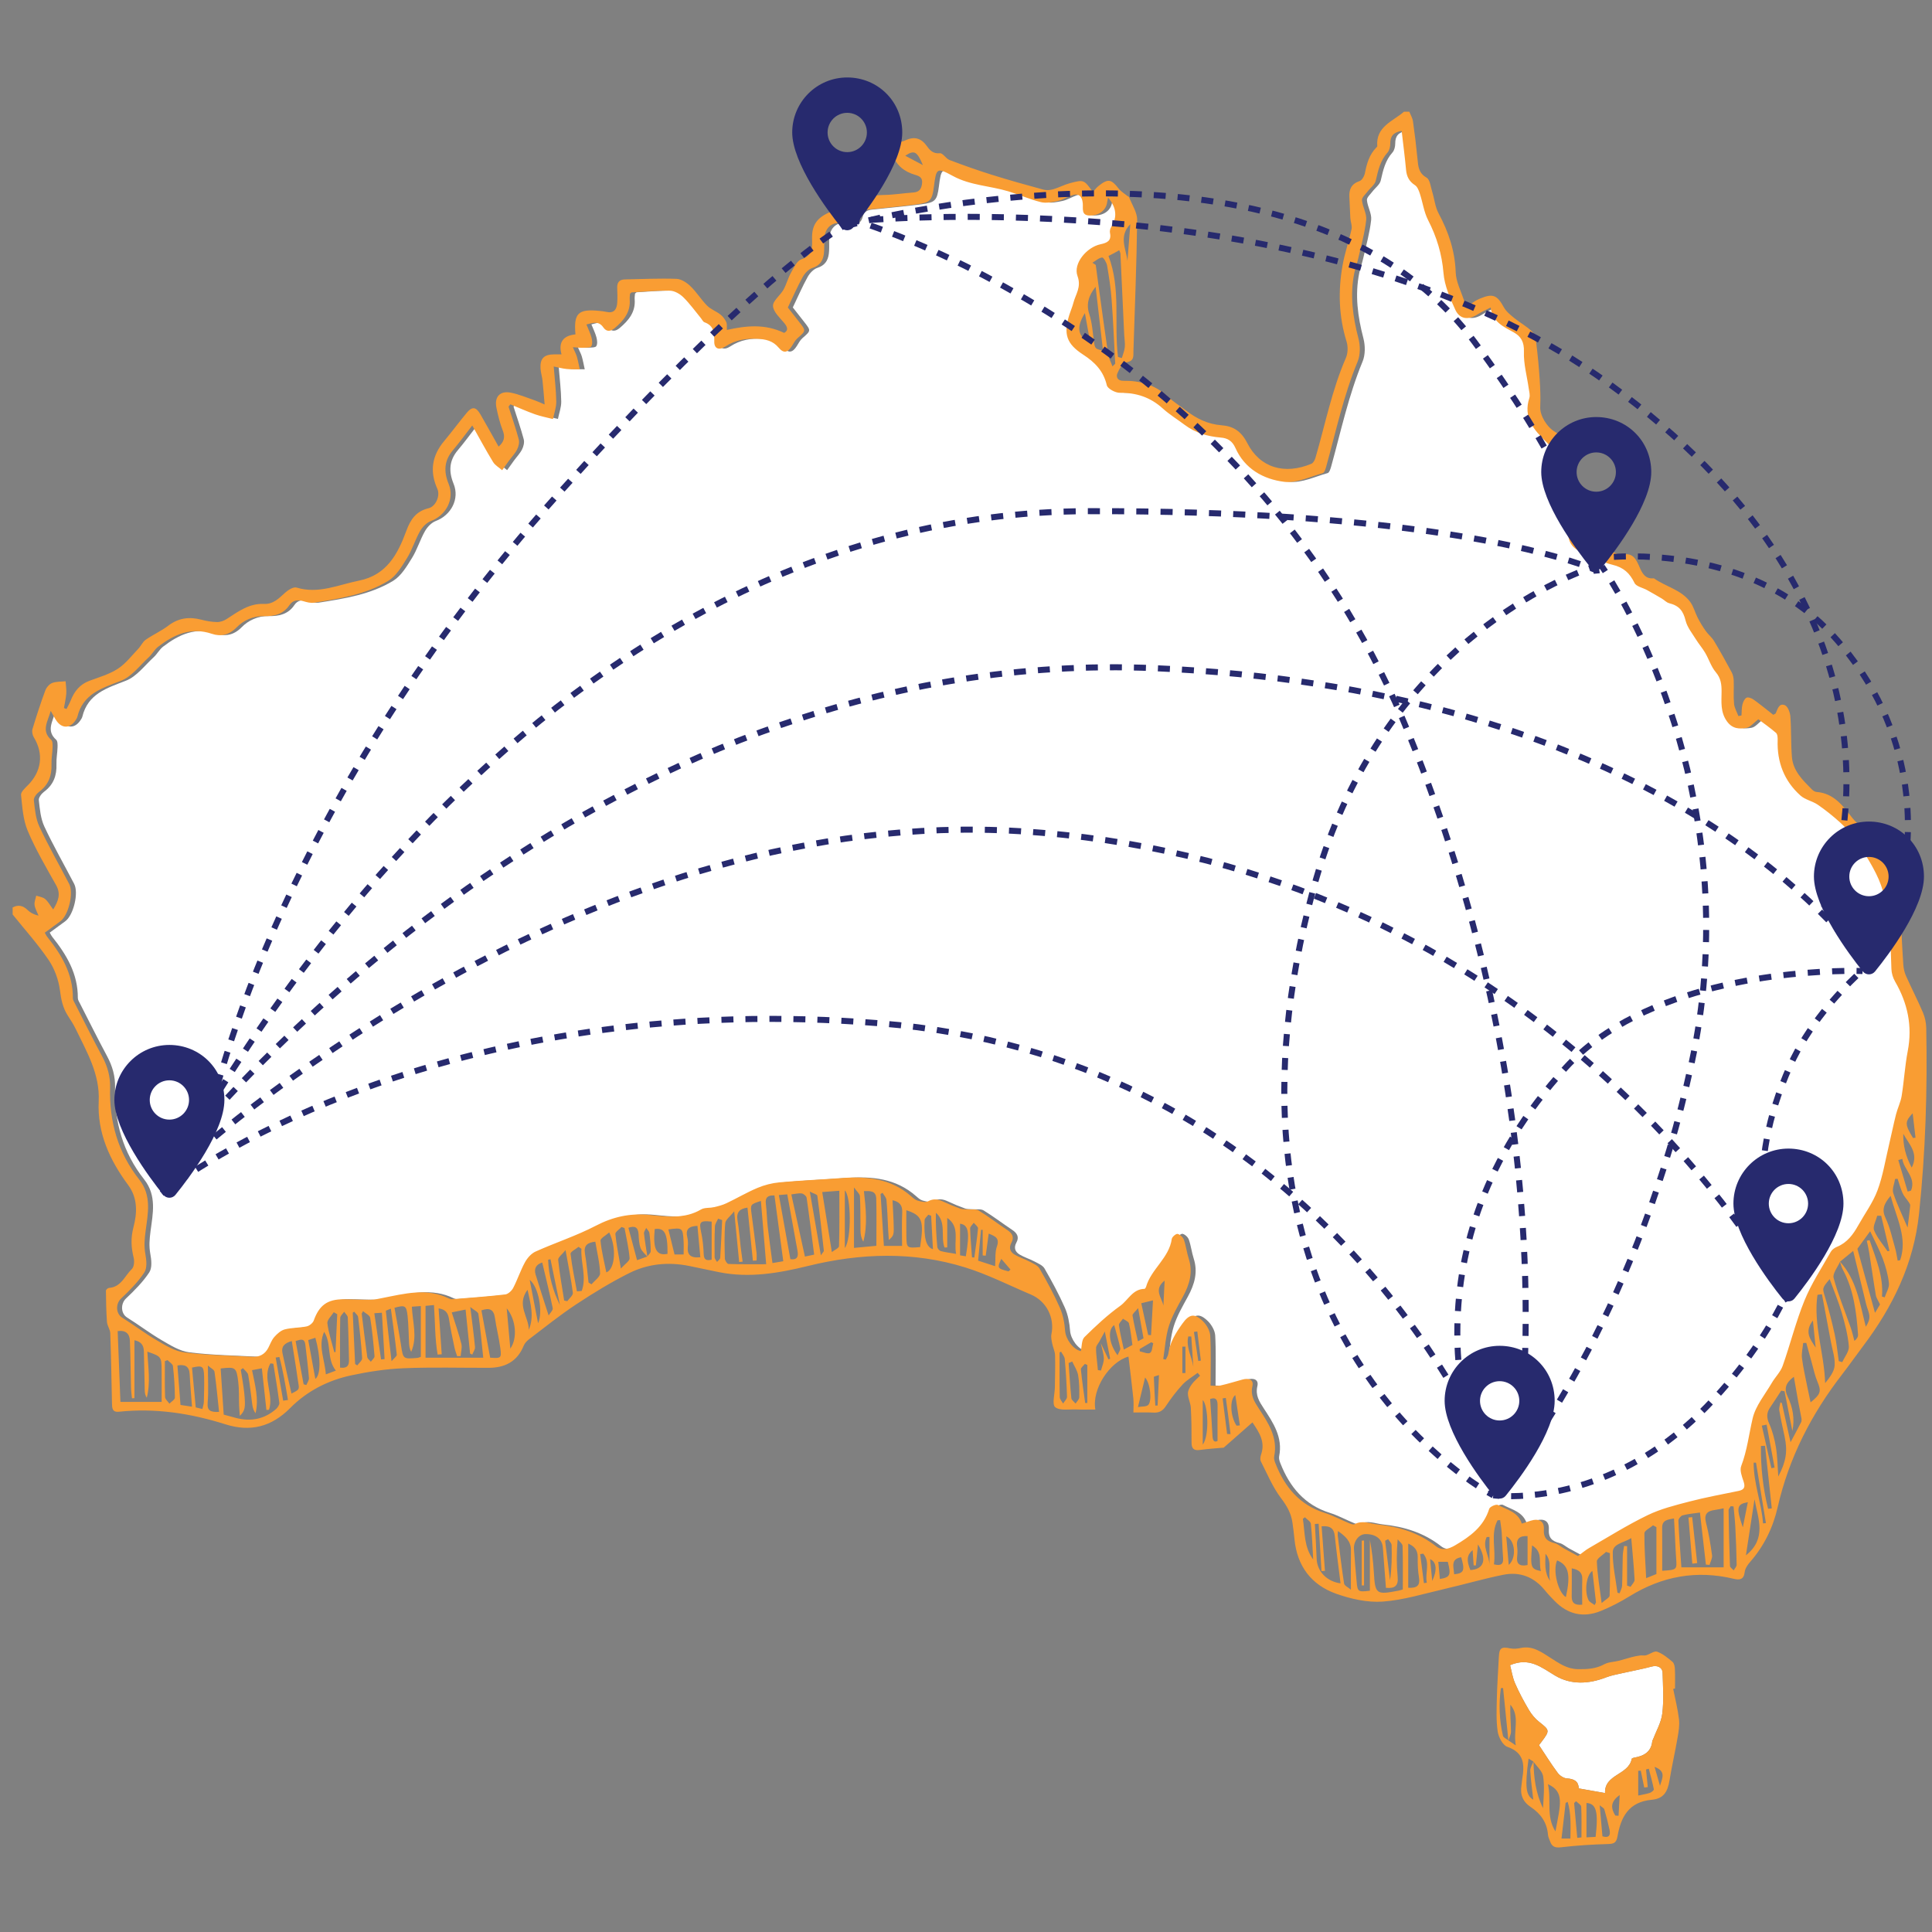 <svg xmlns="http://www.w3.org/2000/svg" id="Layer_1" data-name="Layer 1" viewBox="0 0 1920 1920"><rect x="0" y="0" width="1920" height="1920" fill="#808080" stroke="none"/><defs><style>      .cls-1 {        fill: #fff;      }      .cls-2 {        stroke-dasharray: 0 0 11.85 11.85;      }      .cls-2, .cls-3, .cls-4, .cls-5, .cls-6, .cls-7, .cls-8, .cls-9, .cls-10, .cls-11, .cls-12, .cls-13, .cls-14, .cls-15, .cls-16 {        fill: none;        stroke: #272a6e;        stroke-miterlimit: 10;        stroke-width: 6px;      }      .cls-17 {        fill: #272a6e;      }      .cls-3 {        stroke-dasharray: 0 0 11.94 11.94;      }      .cls-4 {        stroke-dasharray: 0 0 12.01 12.01;      }      .cls-5 {        stroke-dasharray: 0 0 11.92 11.92;      }      .cls-6 {        stroke-dasharray: 0 0 12.14 12.14;      }      .cls-7 {        stroke-dasharray: 0 0 11.9 11.9;      }      .cls-8 {        stroke-dasharray: 0 0 11.98 11.98;      }      .cls-9 {        stroke-dasharray: 0 0 12.09 12.09;      }      .cls-10 {        stroke-dasharray: 0 0 11.76 11.76;      }      .cls-11 {        stroke-dasharray: 0 0 11.92 11.92;      }      .cls-18 {        fill: #f99d33;      }      .cls-12 {        stroke-dasharray: 0 0 11.91 11.91;      }      .cls-14 {        stroke-dasharray: 0 0 11.89 11.89;      }      .cls-15 {        stroke-dasharray: 0 0 12.04 12.04;      }      .cls-16 {        stroke-dasharray: 0 0 11.93 11.93;      }    </style></defs><g><g><path class="cls-1" d="m1397.87,129.94c1.53,13.3,3.21,26.01,4.39,38.77.61,6.65,3.06,11.49,8.85,15.23,2.41,1.55,3.82,5.26,4.81,8.27,2.89,8.78,4.09,18.36,8.24,26.44,8.57,16.71,13.76,33.72,15.31,52.68,1.01,12.41,6.42,24.85,11.73,36.41,4.46,9.71,13.32,10.46,22.5,4.38,3.53-2.33,7.51-3.97,12.63-6.61,2.09,14.61,12.81,19.09,22.86,24.64,7.22,3.99,10.56,9.64,10.21,19.27-.44,12.09,3.07,24.32,4.77,36.5.44,3.15,1.52,6.67.61,9.47-6.28,19.35,4.41,31.81,16.92,43.79,2.63,2.52,5.18,5.52,6.63,8.8,6.99,15.82,10.92,32.09,7.21,49.64-1.69,8-.47,15.7,6.04,21.93,1.52,1.45,2.14,4.67,1.94,6.97-.91,10.67,3.07,17.75,12.43,21.64,10.54,4.38,20.64,10.44,31.58,13.05,11.03,2.63,17.05,8.34,21.78,18.06,1.72,3.53,8.2,4.7,12.45,7.06,4.98,2.77,9.92,5.61,14.83,8.52,2.44,1.44,4.56,3.87,7.15,4.52,10.15,2.52,13.99,7.84,16.34,17.33,1.65,6.68,6.55,12.61,10.31,18.69,2.83,4.58,6.44,8.68,9.15,13.32,3.69,6.32,5.89,13.77,10.52,19.21,5.14,6.04,5.8,12.26,5.76,19.42-.06,10.11-1.36,20.19,5.42,29.55,5.44,7.51,12.41,7.62,19.47,6.35,3.78-.69,6.92-4.92,11.62-8.53,4.73,3.56,11.44,8.22,17.59,13.52,1.51,1.31,1.71,4.76,1.63,7.2-.72,21.8,6.41,40.53,22.65,55.07,4.7,4.21,11.92,5.48,17.26,9.15,7.77,5.34,15.17,11.32,22.19,17.63,5.57,5.01,10.32,10.93,15.44,16.43.4.43,1.04.69,1.3,1.17,8.13,14.82,18.28,28.94,23.86,44.67,9.47,26.69,9.34,55.19,10.35,83.29.15,4.21,1.5,8.8,3.62,12.46,12.53,21.62,17.4,44.32,12.6,69.22-2.83,14.66-3.64,29.7-6.03,44.46-1.02,6.27-4.05,12.19-5.62,18.41-2.57,10.15-4.61,20.44-7.04,30.63-3.58,15.01-5.99,30.48-11.35,44.84-4.56,12.22-12.6,23.13-19.05,34.65-5.09,9.1-11,17.28-21.18,21.45-2.34.96-4.93,2.74-6.13,4.87-9.03,15.96-19.25,31.48-26.15,48.35-8.64,21.12-14.1,43.51-21.73,65.07-2.18,6.14-7.41,11.14-10.79,16.94-6.76,11.59-16.1,22.69-19.04,35.24-3.71,15.82-5.49,32.01-11.4,47.46-1.6,4.19.68,10.32,2.33,15.17,1.85,5.45.98,8.28-4.86,9.48-16.32,3.37-32.75,6.37-48.87,10.56-14.12,3.67-28.6,7.27-41.62,13.58-20.02,9.69-38.96,21.62-58.29,32.73-3.26,1.88-6.15,4.41-10.9,7.87-2.89-1.57-8.47-4.54-14-7.61-3.06-1.7-5.83-4.35-9.08-5.16-7.51-1.87-11.31-4.99-10.79-13.81.49-8.22-5.01-11.07-13.04-8.55-2.79.88-5.57,1.81-8.91,2.9-3.64-11.65-14.83-13.82-23.79-18.56-1.8-.95-7.92,1.75-8.57,3.84-5.5,17.75-18.91,27.46-33.9,36.29-6.58,3.88-13.16,5.5-18.86,1.01-17.16-13.51-36.68-19.45-58.04-21.72-7.78-.83-15.15-4.52-23.03-.28-1.29.69-3.77-.3-5.49-1.01-8.07-3.35-15.85-7.6-24.14-10.21-25.12-7.88-39.78-25.82-49.03-49.27-.84-2.14-1.65-4.73-1.22-6.85,3.87-18.95-5.96-33.42-15.47-47.94-4.38-6.69-8.25-12.82-6.17-21.8,1.57-6.79-3.82-8.28-9.7-6.71-7.37,1.97-14.64,4.31-22.08,5.96-3.25.72-6.79.12-9.78.12,0-17.07.57-33.41-.34-49.67-.28-4.96-3.59-10.72-7.27-14.33-8.43-8.29-13.65-7.08-20.45,2.45-6.53,9.15-12.42,18.47-13.97,29.94-.27,2-1.65,3.86-2.52,5.78-.83-.2-1.66-.39-2.49-.59,1.74-10.93,2.3-22.24,5.57-32.69,3.2-10.23,8.81-19.79,13.99-29.31,6.54-12.02,10.17-24.17,5.76-37.84-1.97-6.13-2.67-12.68-4.81-18.73-.88-2.48-3.81-5.25-6.26-5.79-1.56-.34-5.48,2.95-5.77,4.98-2.69,19.09-20.52,29.92-25.57,47.62-.22.79-1,2.02-1.53,2.02-11.82.15-16.23,11.21-24.15,16.89-12.74,9.14-24.37,20-35.55,31.05-2.92,2.89-2.49,9.18-3.61,13.94-7.81-1.82-14.99-11.94-15.6-20.19-.57-7.73-2.05-15.81-5.15-22.84-5.91-13.39-12.94-26.33-20.26-39.03-1.85-3.2-6.41-5.06-10.02-6.98-4.76-2.53-10.08-4.08-14.68-6.85-4.43-2.67-6.11-6.66-3.2-11.97,2.93-5.34.75-9.29-4.18-12.55-9.55-6.31-18.63-13.35-28.38-19.31-2.84-1.74-7.27-.87-10.96-1.19-2.47-.21-5.12.09-7.37-.71-5.8-2.07-11.51-4.43-17.08-7.05-5.05-2.37-9.5-3.15-14.94-.22-2.6,1.41-7,.21-10.34-.71-2.4-.67-4.57-2.64-6.53-4.38-20.09-17.72-44.13-19.88-69.33-18-20.49,1.53-41.03,2.38-61.49,4.26-7.38.68-14.93,2.62-21.77,5.49-10.53,4.41-20.43,10.29-30.77,15.2-3.9,1.85-8.2,2.98-12.43,3.96-4.27.99-9.39.2-12.91,2.27-16.48,9.67-34.23,7.17-51.53,5.45-19.13-1.9-36.02,1.84-53.14,10.76-19.17,9.98-39.99,16.73-59.77,25.61-4.29,1.92-8.19,6.36-10.53,10.61-4.51,8.2-7.41,17.26-11.74,25.57-1.49,2.85-5.05,6.14-7.99,6.48-17.44,2.03-34.97,3.26-52.47,4.69-1.11.09-2.38-.21-3.39-.7-22.08-10.9-44.23-4.72-66.39-.41-3.69.72-7.43,1.66-11.15,1.7-9.09.08-18.19-.45-27.29-.49-16.07-.07-24.16,6.1-29.52,21.11-.9,2.53-4.33,5.26-7.02,5.83-7.14,1.51-14.71,1.17-21.75,2.98-3.9,1-7.6,4.37-10.41,7.53-2.65,2.98-4.06,7.08-5.95,10.73-3.33,6.46-8.75,9.34-15.84,8.96-22.56-1.22-45.25-1.51-67.61-4.34-9.58-1.21-18.9-7.08-27.58-12.14-11.78-6.87-22.68-15.23-34.26-22.46-6.35-3.96-6.56-13.71-1.13-18.86,8.43-7.99,16.84-16.41,23.18-26.01,2.95-4.47,2.15-12.37,1.04-18.33-1.45-7.83-.81-14.8.22-22.74,2.22-17.09,6.37-35.22-6.36-51.31-21.05-26.59-29.82-57.48-28.91-91.18.3-11.18-2.56-21.27-7.83-31.09-9.28-17.29-18.03-34.88-26.96-52.36-.92-1.8-2.22-3.76-2.21-5.64.19-24.03-11.24-43.1-25.58-60.99-.71-.89-1.17-1.97-2.34-3.99,5.27-3.86,10.44-7.6,15.56-11.41,8.06-6,13.39-28.03,8.72-37.01-9.88-19.01-20.58-37.62-29.63-57-3.7-7.91-4.51-17.36-5.5-26.23-.29-2.61,2.69-6.48,5.22-8.35,9.42-6.96,12.72-16.16,12.31-27.48-.2-5.54.93-11.11,1.08-16.68.07-2.53.16-6.13-1.35-7.47-10.16-9.06-3.45-18.06-.48-28.84,2.39,4.16,3.84,7.18,5.74,9.9,5.42,7.76,13.32,7.66,18.64-.14.82-1.2,1.74-2.48,2.08-3.86,5.58-22.89,24.35-28.41,43.38-35.81,10.6-4.12,18.6-15.11,27.52-23.28,3.47-3.17,5.74-7.76,9.42-10.58,15.84-12.11,32.52-19.83,53.51-12.76,8.31,2.8,16.8,1.45,24.57-6.54,6.49-6.67,16.1-11.32,26.94-11.04,9.84.25,19.22-1.7,25.37-10.93,3.41-5.12,8.37-5.57,14.02-3.91,3.33.98,7.06,1.99,10.37,1.47,25.54-4.05,51.4-8.04,73.8-21.67,7.91-4.81,13.5-14.28,18.64-22.55,5.23-8.41,8.1-18.25,13.01-26.89,2.34-4.11,6.45-8.39,10.73-10.01,15.19-5.74,23.82-21.92,17.7-36.92-5.02-12.31-4.56-23.14,4.27-33.54,6.39-7.53,12.19-15.56,19.19-24.57,7.38,13.1,13.7,24.92,20.69,36.33,2.03,3.32,5.97,5.46,9.03,8.15,2.24-3.13,4.44-6.28,6.72-9.38,2.73-3.73,6.06-7.14,8.11-11.2,1.49-2.94,2.48-7.03,1.67-10.07-2.92-10.95-6.69-21.66-10.14-32.47.58-.8,1.16-1.59,1.74-2.39,8.16,3.34,16.21,6.97,24.5,9.92,5.79,2.06,11.91,3.19,17.88,4.73,1.17-5.76,3.37-11.53,3.29-17.27-.15-11.25-1.56-22.49-2.55-34.94,4.47.89,8.6,2.02,12.81,2.48,4.33.47,8.72.28,13.09.37-.93-4.2-1.67-8.46-2.86-12.59-.77-2.69-2.18-5.2-4.02-9.42,4.59.26,7.62.66,10.62.52,2.72-.13,6.83.01,7.76-1.52,1.32-2.18.87-5.94.13-8.75-1.09-4.16-3.09-8.08-4.99-12.83,6.73-1.83,12.26-3.68,16.81,2.94,3.29,4.79,7.5,3.85,11.35.59,8.78-7.43,15.83-15.81,14.83-28.42-.16-1.99.23-4.03.34-5.71.85-.68,1.27-1.31,1.73-1.34,12.68-.7,25.39-1.97,38.05-1.64,4.51.11,9.81,3.21,13.19,6.53,6.45,6.35,11.77,13.85,17.56,20.87,1.12,1.36,1.99,3.44,3.41,3.95,9.57,3.41,9.92,10.79,9.76,19.34-.12,6.82,4.63,8.94,11.05,4.72,9.87-6.5,20.52-8.16,31.88-7.6,8.05.4,15.26,1.85,21.03,8.76,5.04,6.03,8.97,5.01,13.15-1.53,1.72-2.68,3.21-5.73,5.54-7.77,8.6-7.52,8.71-7.38,1.47-16.55-4.13-5.24-8.24-10.51-10.99-14.02,5.36-11.19,9.6-21.04,14.79-30.36,2.06-3.7,5.78-7.71,9.59-8.93,7.38-2.36,10.5-7.17,11.4-13.98.58-4.33.29-8.79.32-13.19.09-13.76,8.75-20.33,22.01-16.63,6.2,1.73,9.93-1.52,11.3-6.8,1.39-5.38,4.78-6.85,9.44-7.34,16.33-1.72,32.7-3.16,48.99-5.25,13.77-1.77,15.56-3.98,17.3-17.62,2.37-18.51,2.83-19.35,18.92-10.59,17.3,9.42,36.7,9.7,54.83,15.17,10.9,3.29,21.41,8.01,32.43,10.77,5.19,1.3,11.28.09,16.73-1.09,4.77-1.04,9.15-3.8,13.81-5.5,7.11-2.6,10.49.62,11.2,7.63.52,5.15-1.85,12.3,7.04,12.3,9.68,0,16.32-5.57,17.23-13.5.15-1.34.54-2.66.91-4.38q12.53,14.74,3.1,29.29c-1.01,1.57-1.61,4-1.23,5.78,1.69,8.02-2.88,9.95-9.44,11.36-13.81,2.97-27.33,19.14-22.84,31.51,4.08,11.23-1.93,18.17-4.13,26.89-1,3.97-2.73,7.74-3.96,11.66-6,19.14-2.99,28.78,13.8,39.68,11.55,7.49,20.14,16.25,23.42,30.36.8,3.46,8.45,7.57,12.92,7.52,16.39-.16,30.33,4.37,42.56,15.46,6.71,6.08,14.58,10.87,21.84,16.34,10.68,8.04,22.89,11.6,36.01,12.69,6.89.57,11.39,3.4,14.53,10.42,9.24,20.72,27.81,31.03,48.54,33.56,12.22,1.49,25.51-5.09,38.16-8.6,1.66-.46,2.82-4.18,3.49-6.58,9.7-34.98,17.24-70.57,31.23-104.34,2.77-6.69,2.68-15.78.81-22.96-5.62-21.61-8.65-43.13-4.09-65.23.99-4.8,2.78-9.44,3.86-14.22,2.87-12.73,6.51-25.4,7.92-38.3.69-6.29-3.64-13-4.21-19.64-.23-2.67,3.42-5.77,5.48-8.53,2.76-3.69,7.33-6.87,8.25-10.93,2.3-10.1,4.43-19.87,11.68-27.93,1.9-2.12,2.73-5.9,2.72-8.91-.02-6.95,2.72-11.12,11.32-12.6Z"></path><path class="cls-1" d="m1529.43,1734.33c1.09-1.43,1.98-2.59,2.85-3.75,8.07-10.74,7.77-11.2-2.68-19.42-4-3.14-7.51-7.34-10.11-11.73-5.08-8.57-9.83-17.41-13.8-26.53-2.57-5.89-3.51-12.49-4.99-18.08,19.05-8.12,30.97,2.08,44.69,10.32,15.61,9.37,33.43,8.54,50.68,1.82,5.05-1.97,10.51-2.92,15.83-4.13,9.9-2.26,19.93-4.04,29.73-6.68,5.23-1.41,10.47.7,10.64,6.34.39,13.49,1.31,27.14-.31,40.45-1.09,8.97-6.13,17.46-9.42,26.16-.1.27-.46.47-.48.72-.86,11.2-8.34,15.28-18.14,16.93-.83.14-2.2.61-2.3,1.11-3.1,16.35-27.26,15.11-26.55,34.06-9.37-1.66-17.32-3.06-26.11-4.62-.19-6.96-4.54-9.52-11.76-9.93-3.19-.18-7.12-2.77-9.12-5.46-6.45-8.66-12.16-17.87-18.64-27.59Z"></path></g><g><path class="cls-18" d="m12.56,901.79c5.65-2.98,10.4-1.81,14.92,2.61,2.65,2.58,6,4.44,10.82,5.54-1.39-3.52-3.44-6.94-3.95-10.58-.41-2.96,1.03-6.18,1.65-9.29,2.99,1.06,6.56,1.43,8.82,3.34,3,2.54,4.97,6.29,8.05,10.4,5.18-8.44,7.79-15.42,2.84-24.23-9.91-17.64-20.25-35.21-28.11-53.78-4.64-10.94-5.43-23.69-6.69-35.76-.31-2.96,3.92-6.83,6.73-9.62,13.73-13.66,15.93-31.35,6-47.64-1.36-2.23-2.1-5.77-1.37-8.18,3.88-12.91,8.07-25.74,12.73-38.38,1.1-3,3.97-6.35,6.82-7.46,4.07-1.58,8.88-1.24,13.37-1.72.27,4.07.97,8.17.69,12.2-.34,4.82-1.52,9.59-2.34,14.38.85.33,1.7.67,2.54,1,1.41-2.82,3.03-5.56,4.18-8.48,3.6-9.14,9.16-16.11,18.79-19.64,9.55-3.5,19.65-6.44,28.05-11.88,7.78-5.04,13.72-12.96,20.27-19.8,2.7-2.82,4.35-6.89,7.42-9.04,7.2-5.03,15.44-8.63,22.39-13.94,10.24-7.83,21.01-9.13,33.05-5.96,5.08,1.34,10.4,2.24,15.63,2.31,3.15.04,6.72-1.28,9.43-3.03,11.33-7.34,22.37-15.63,36.7-14.97,9.86.45,15.27-5.72,21.62-11.38,2.95-2.63,8.1-5.79,11.09-4.88,21.85,6.65,41.48-2.79,61.98-6.88,27.76-5.54,38.67-26.54,47.15-49.56,4.17-11.31,9.62-19.38,22.05-22.4,7.27-1.77,11.8-12.48,8.74-19.3-7.81-17.41-5.35-32.95,6.77-47.45,7.71-9.23,14.84-18.94,22.53-28.19,5.28-6.36,9.16-5.88,13.42,1.46,6.16,10.61,12.06,21.37,18.17,32.24,5.51-4.83,6.64-9.51,4.15-15.93-2.85-7.34-4.77-15.11-6.34-22.85-2.16-10.66,3.59-16.94,14.24-14.85,8.26,1.62,16.16,5.04,24.19,7.77,2.67.91,5.22,2.17,9.5,3.97-.77-8.87-1.3-16.33-2.11-23.76-.44-4.07-1.78-8.06-1.99-12.12-.51-9.89,3.47-13.8,13.53-13.92,2.02-.02,4.03,0,7.35,0-3.47-12.47,2.24-18.76,13.85-19.82-1.86-21.13,2.68-25.45,23.64-23.41,2.33.23,4.69.46,6.97.99,7.48,1.77,10.39-2.26,10.88-8.77.37-4.96.19-9.98-.01-14.96-.22-5.42,2.07-8.4,7.58-8.51,17.12-.33,34.25-1.16,51.33-.56,4.77.17,10.22,3.76,13.89,7.3,6.09,5.86,10.6,13.35,16.57,19.36,3.62,3.64,8.97,5.5,13.1,8.72,2.46,1.91,4.59,4.67,5.89,7.5,1,2.18.47,5.06.63,7.89,19.2-4.23,37.75-6.26,56.92,2.95,3.86-2.07,3.93-5.14.26-9.6-4.43-5.38-10.98-11.16-11.33-17.09-.31-5.15,7.17-10.49,10.39-16.21,3-5.32,4.46-11.51,7.45-16.83,2.79-4.96,5.84-11.87,10.32-13.38,11.33-3.84,10.86-11.67,10.65-20.66-.31-13.36,4.94-20.73,17.61-26.16,2.15-.92,4.2-2.09,6.26-3.21,14.88-8.08,30.37-13.69,47.65-13.94,9.65-.14,19.27-1.77,28.93-2.43,5.64-.38,8.02-2.91,8.82-8.61.84-6.03-2.17-7.58-6.88-8.96-10.38-3.04-18.3-8.99-22.16-19.61-2.33-6.4-1.38-10.92,5.92-12.7,2.28-.56,4.64-1.03,6.74-2.01,8.78-4.11,15.56-2.19,21.24,5.77,2.96,4.16,6.27,7.81,12.95,7.09,2.88-.31,5.94,5.36,9.52,6.72,13.86,5.27,27.87,10.23,42.02,14.67,17.01,5.33,34.18,10.14,51.38,14.81,3.03.82,6.71.47,9.78-.42,5.59-1.61,10.82-4.52,16.43-6.01,13.92-3.7,13.98-3.5,22.84,8.69,1.9-2.02,3.54-4.25,5.63-5.92,9.46-7.51,12.64-6.87,19.98,2.54,2.35,3.01,5.92,5.06,8.95,7.54.45.37,1.27.53,1.43.96,2.86,7.55,8.13,15.17,8.04,22.71-.52,43.38-2.3,86.74-3.7,130.11-.16,5.03,1.12,10.15-7.15,11.41-3.53.54-7.1,6.73-8.85,11.08-1.4,3.47.29,7.34,5.9,7.25,16.65-.27,31.69,3.98,44.27,15.73,5.54,5.18,12.14,9.22,18.18,13.88,10.42,8.03,21.73,13.57,35.19,14.59,11.73.89,19.55,5.86,25.6,17.71,12.54,24.54,36.95,31.75,63.75,20.54,1.9-.79,3.4-3.81,4.06-6.08,9.67-33.15,16.27-67.2,30.19-99.11,2.03-4.66,2.21-11.25.69-16.15-7.78-24.99-8.52-50.26-4.03-75.7,2.15-12.21,6.33-24.05,8.97-36.19.73-3.35-.98-7.17-1.21-10.79-.44-6.9-.51-13.83-.95-20.73-.5-7.9,1.91-13.39,10.15-16.19,2.46-.83,4.73-5.02,5.31-8.02,1.83-9.36,4.34-18.22,11.24-25.25.41-.41,1.05-.96,1.01-1.4-1.57-19.53,15.44-24.62,26.57-34.27,1.76,0,3.52,0,5.28,0,1.25,3.19,3.17,6.29,3.64,9.6,1.78,12.49,3.3,25.02,4.51,37.58.71,7.34,1.07,13.81,8.98,18.34,3.43,1.97,4.08,9.1,5.61,14.01,2.23,7.17,2.9,15.09,6.37,21.55,9.87,18.4,16.25,37.31,16.99,58.52.32,9.29,5.1,18.46,8.17,27.58,1.5,4.44,4.33,5.99,8.7,2.65,2.3-1.76,4.99-3.13,7.68-4.25,12.47-5.19,16.76-3.15,23.25,8.73,2.33,4.27,6.61,7.68,10.5,10.86,5.65,4.62,12.31,8.12,17.44,13.21,2.69,2.67,3.79,7.61,4.31,11.69,1.51,11.87,2.62,23.82,3.41,35.76.61,9.22.94,18.52.54,27.74-.35,8.21,6.44,19.98,15.13,24.9,2.35,1.33,4.96,3.4,5.96,5.76,8.66,20.41,16.24,41.08,10.96,63.91-1.43,6.2,1.17,10.77,5.79,14.62,4.6,3.83,7.71,7.75,3.48,14.29-.9,1.39,1.85,7.07,4.21,8.31,9.3,4.91,19.11,8.88,28.77,13.11,2.12.93,4.71,2.54,6.58,2.03,11.01-3.04,14.43,4.19,17.85,12.13,2.59,5.99,5.6,11.89,13.81,11.11.27-.03.6.1.83.26,11.66,8.13,26.79,11.13,35.69,23.18,3.41,4.62,4.81,10.68,7.51,15.89,2.33,4.5,5,8.86,7.92,13,2.48,3.51,6.07,6.3,8.26,9.96,6.14,10.23,11.93,20.67,17.57,31.19,1.3,2.43,1.89,5.48,1.99,8.28.27,7.62-.4,15.31.31,22.87.39,4.19,2.82,8.18,4.33,12.26,1.02-.21,2.04-.42,3.06-.62.26-3.58.1-7.26.92-10.7.61-2.56,1.97-5.74,4-6.89,1.54-.88,5.08.38,6.98,1.74,6.85,4.91,13.38,10.27,19.68,15.2,1.52-.88,2.24-1.04,2.43-1.45,1.92-4.16,3.25-10.5,9.12-8.07,2.93,1.21,5.15,7.2,5.45,11.2,1.01,13.41.46,26.93,1.55,40.33,1.13,13.82,10.79,23.02,19.91,32.22,1.18,1.19,2.97,2.33,4.56,2.45,17.3,1.33,26.27,13.83,35.65,25.98,2.81,3.64,6.67,6.47,9.49,10.1,4.95,6.36,9.68,12.91,14.07,19.66,2.03,3.12,2.05,8.07,4.63,10.23,14.55,12.18,15.24,29.89,17.79,46.12,3.08,19.63,3.07,39.74,4.61,59.62.29,3.7,1.07,7.57,2.57,10.93,5.49,12.29,11.68,24.27,16.96,36.64,2.02,4.75,3.15,10.22,3.25,15.39,1.21,61.68-.71,123.21-7.18,184.63-5.22,49.54-25.98,92.16-55.47,131.27-7.07,9.37-13.8,19.01-20.98,28.29-30.57,39.53-52.87,82.94-64.03,131.97-4.6,20.22-13.57,38.69-27.49,54.51-2.43,2.76-4.85,6.4-5.26,9.88-.92,7.79-5.19,8.11-11.15,6.69-36.77-8.75-70.94-2.52-103.03,17.27-9.2,5.67-18.92,10.74-28.92,14.79-17.26,6.98-32.82,3.41-45.89-10.05-3.27-3.37-6.56-6.75-9.5-10.4-10.79-13.38-24.92-18.87-41.45-15.55-19.5,3.92-38.66,9.54-58.06,14.01-20.51,4.72-40.98,11.17-61.77,12.64-15.22,1.08-31.65-2.62-46.26-7.81-24.63-8.75-38.83-27.47-41.4-54.12-.54-5.55-1.27-11.08-2.04-16.6-1.29-9.17-5.43-16.47-11.21-24.08-8.38-11.02-13.83-24.3-20.19-36.79-.91-1.79-.45-4.74.27-6.84,4.21-12.19-1.51-21.5-8.62-31.85-9.85,8.66-19.15,16.84-28.53,25.1-7.41.69-15.57,1.16-23.63,2.3-6.36.9-8.39-1.59-8.36-7.65.06-11.44-.07-22.91-.71-34.33-.26-4.67-2.77-9.23-2.9-13.88-.08-3.04,1.78-6.5,3.65-9.14,2.33-3.28,5.57-5.91,8.42-8.81-.8-.94-1.59-1.88-2.39-2.82-5.07,3.85-10.79,7.1-15.06,11.7-6.15,6.63-11.64,13.98-16.65,21.52-3.18,4.79-6.79,6.61-12.36,6.28-6.4-.38-12.84-.09-19.76-.09,0-4.86.39-9.45-.07-13.94-1.44-13.9-3.21-27.76-4.85-41.63-18.71,5.28-36.58,32.37-32.9,52.59-6.5,0-12.7.2-18.87-.05-7.25-.29-16.53,1.47-21.05-2.3-3.33-2.78-.39-13.02-.3-19.94.13-10.56.48-21.14.17-31.69-.12-3.86-2.07-7.64-2.83-11.53-.59-3.06-1.39-6.38-.78-9.31,3.41-16.35-4.96-32.9-20.53-39.48-21.57-9.12-42.65-19.89-64.91-26.83-51.75-16.12-104.17-14.38-156.51-1.51-28.93,7.11-58.1,12.16-87.98,6.23-10.07-2-20.1-4.25-30.16-6.27-20.53-4.13-40.78-2.21-59.31,7.04-18.29,9.14-35.87,19.9-52.95,31.18-16.14,10.66-31.26,22.87-46.69,34.57-2.22,1.68-4.41,4.04-5.43,6.56-6.39,15.74-18.65,21.86-34.78,21.9-28.18.07-56.39-.76-84.52.42-17.48.73-35.06,3.41-52.2,7.09-23.06,4.94-43.91,15.67-60.55,32.47-18.56,18.74-39.56,23.99-64.3,16.18-34.51-10.9-69.65-16.37-105.9-12.52-6.72.71-6.8-3.78-6.9-8.46-.49-23.18-.88-46.37-1.7-69.54-.13-3.77-2.99-7.41-3.27-11.21-.77-10.34-.92-20.74-1.04-31.12-.01-.94,1.95-2.67,3.08-2.74,12.07-.77,15.62-12.01,22.67-18.74,2.22-2.12,2.69-7.65,1.84-11.1-2.52-10.3-3.09-19.47-.2-30.57,3.48-13.35,4.66-28.43-5.37-41.93-18.18-24.49-30.71-51.68-29.2-83.08,1.31-27.05-11.84-49.06-22.85-71.92-2.28-4.74-5.27-9.15-8.08-13.62-4.76-7.56-6.41-15.63-7.57-24.62-1.34-10.42-5.3-21.45-11.17-30.14-10.77-15.93-23.79-30.33-35.86-45.38,0-2.35,0-4.7,0-7.04Zm1081.32,432.83c2.57,5.45,5.14,10.9,7.71,16.35.56-.22,1.11-.44,1.67-.66-1.62-8.25-3.23-16.51-5.3-27.07-2.44,4.46-3.99,7.29-5.53,10.13-1.1,1.95-2.99,3.85-3.12,5.86-.26,4.1.4,8.26.76,12.39.28,3.31.66,6.62,1,9.93,1.03.16,2.06.32,3.09.47,1.01-4.01,2.93-8.05,2.8-12.03-.17-5.15-1.97-10.25-3.07-15.37Zm-450.49-85.67c-2.34-2.86-5.62-5.39-6.8-8.67-1.55-4.29-1.72-9.15-2-13.8-.45-7.4-4.15-8.39-10.09-6.32,2.9,10.86,5.65,21.16,8.6,32.19,3.64-1.3,6.87-2.45,10.08-3.6,1.22-1.73,3.46-3.46,3.47-5.2.03-6.07-.49-12.17-1.29-18.19-.24-1.8-2.08-3.38-3.19-5.06-.77,1.84-2.37,3.77-2.18,5.5.86,7.75,2.22,15.44,3.4,23.15Zm1185.18,4.93c-2.29,5.44-7.55,11.69-6.33,16.18,4.55,16.81,11.29,33.03,17.05,49.52,1.48,4.24,2.41,8.67,3.6,13.01,2.69-2.17,3.75-4.28,3.61-6.31-1.58-22.31-4.29-44.37-15.11-64.55-1.34-2.5-2-5.37-2.97-8.06,16.75,18.19,19.9,41.78,25.79,64.86,2.25-3.49,3.81-7.03,3.6-10.46-.24-3.94-2.19-7.74-3.16-11.66-4.18-16.94-8.28-33.9-12.98-53.25-5.48,4.49-9.28,7.61-13.09,10.73ZM1392.95,130.07c-8.59,1.48-11.34,5.65-11.32,12.6.01,3.01-.82,6.79-2.72,8.91-7.24,8.06-9.37,17.83-11.68,27.93-.92,4.05-5.49,7.24-8.25,10.93-2.07,2.76-5.71,5.85-5.48,8.53.57,6.64,4.9,13.34,4.21,19.64-1.41,12.9-5.04,25.57-7.92,38.3-1.08,4.79-2.87,9.42-3.86,14.22-4.56,22.1-1.53,43.62,4.09,65.23,1.87,7.18,1.96,16.27-.81,22.96-13.99,33.77-21.53,69.35-31.23,104.34-.67,2.41-1.82,6.12-3.49,6.58-12.65,3.52-25.94,10.1-38.16,8.6-20.73-2.53-39.3-12.84-48.54-33.56-3.13-7.03-7.64-9.85-14.53-10.42-13.12-1.09-25.34-4.65-36.01-12.69-7.27-5.47-15.14-10.26-21.84-16.34-12.23-11.08-26.17-15.62-42.56-15.46-4.46.04-12.11-4.07-12.92-7.52-3.28-14.11-11.87-22.87-23.42-30.36-16.79-10.9-19.8-20.54-13.8-39.68,1.23-3.92,2.96-7.7,3.96-11.66,2.2-8.72,8.21-15.65,4.13-26.89-4.5-12.37,9.03-28.54,22.84-31.51,6.56-1.41,11.12-3.34,9.44-11.36-.38-1.79.22-4.21,1.23-5.78q9.37-14.59-3.1-29.29c-.36,1.72-.75,3.04-.91,4.38-.91,7.93-7.55,13.5-17.23,13.5-8.88,0-6.52-7.15-7.04-12.3-.71-7.02-4.08-10.23-11.2-7.63-4.66,1.7-9.03,4.46-13.81,5.5-5.44,1.18-11.54,2.39-16.73,1.09-11.02-2.76-21.52-7.48-32.43-10.77-18.14-5.47-37.53-5.76-54.83-15.17-16.09-8.76-16.55-7.92-18.92,10.59-1.75,13.64-3.54,15.85-17.3,17.62-16.29,2.09-32.65,3.53-48.99,5.25-4.66.49-8.05,1.96-9.44,7.34-1.36,5.28-5.09,8.53-11.3,6.8-13.26-3.7-21.92,2.87-22.01,16.63-.03,4.4.26,8.85-.32,13.19-.91,6.81-4.02,11.62-11.4,13.98-3.81,1.22-7.53,5.24-9.59,8.93-5.2,9.31-9.43,19.16-14.79,30.36,2.75,3.52,6.86,8.78,10.99,14.02,7.24,9.18,7.13,9.04-1.47,16.55-2.33,2.04-3.82,5.08-5.54,7.77-4.18,6.54-8.11,7.56-13.15,1.53-5.77-6.9-12.99-8.36-21.03-8.76-11.36-.56-22.01,1.1-31.88,7.6-6.42,4.22-11.17,2.11-11.05-4.72.15-8.55-.19-15.93-9.76-19.34-1.43-.51-2.29-2.59-3.41-3.95-5.79-7.02-11.11-14.52-17.56-20.87-3.37-3.32-8.68-6.42-13.19-6.53-12.66-.32-25.36.94-38.05,1.64-.46.03-.89.66-1.73,1.34-.11,1.68-.5,3.72-.34,5.71,1,12.6-6.05,20.98-14.83,28.42-3.85,3.26-8.06,4.21-11.35-.59-4.54-6.62-10.08-4.77-16.81-2.94,1.9,4.75,3.9,8.67,4.99,12.83.74,2.81,1.19,6.57-.13,8.75-.93,1.53-5.05,1.39-7.76,1.52-3,.14-6.03-.26-10.62-.52,1.83,4.22,3.24,6.73,4.02,9.42,1.18,4.13,1.93,8.39,2.86,12.59-4.37-.1-8.76.09-13.09-.37-4.21-.45-8.34-1.58-12.81-2.48.99,12.45,2.4,23.68,2.55,34.94.08,5.74-2.12,11.51-3.29,17.27-5.97-1.54-12.09-2.67-17.88-4.73-8.29-2.95-16.35-6.58-24.5-9.92-.58.8-1.16,1.59-1.74,2.39,3.45,10.8,7.22,21.52,10.14,32.47.81,3.04-.18,7.13-1.67,10.07-2.05,4.06-5.38,7.48-8.11,11.2-2.27,3.1-4.48,6.25-6.72,9.38-3.06-2.68-7-4.83-9.03-8.15-6.99-11.41-13.31-23.23-20.69-36.33-7,9.01-12.79,17.04-19.19,24.57-8.83,10.4-9.29,21.23-4.27,33.54,6.12,15-2.51,31.18-17.7,36.92-4.28,1.62-8.39,5.9-10.73,10.01-4.91,8.64-7.78,18.49-13.01,26.89-5.15,8.27-10.73,17.74-18.64,22.55-22.4,13.62-48.26,17.62-73.8,21.67-3.31.53-7.04-.48-10.37-1.47-5.65-1.66-10.61-1.21-14.02,3.91-6.15,9.23-15.53,11.18-25.37,10.93-10.84-.28-20.44,4.36-26.94,11.04-7.78,7.99-16.27,9.34-24.57,6.54-20.99-7.07-37.67.65-53.51,12.76-3.68,2.81-5.95,7.4-9.42,10.58-8.92,8.17-16.92,19.16-27.52,23.28-19.03,7.4-37.8,12.92-43.38,35.81-.34,1.38-1.25,2.66-2.08,3.86-5.33,7.8-13.23,7.9-18.64.14-1.9-2.72-3.35-5.74-5.74-9.9-2.97,10.78-9.68,19.78.48,28.84,1.5,1.34,1.42,4.93,1.35,7.47-.15,5.57-1.28,11.14-1.08,16.68.41,11.32-2.89,20.51-12.31,27.48-2.53,1.87-5.51,5.74-5.22,8.35.99,8.88,1.81,18.32,5.5,26.23,9.05,19.39,19.75,38,29.63,57,4.66,8.97-.67,31.01-8.72,37.01-5.12,3.81-10.29,7.55-15.56,11.41,1.17,2.01,1.63,3.1,2.34,3.99,14.35,17.89,25.78,36.97,25.58,60.99-.02,1.88,1.29,3.84,2.21,5.64,8.93,17.48,17.67,35.07,26.96,52.36,5.27,9.82,8.13,19.91,7.83,31.09-.91,33.7,7.86,64.58,28.91,91.18,12.74,16.09,8.59,34.22,6.36,51.31-1.03,7.94-1.67,14.91-.22,22.74,1.11,5.97,1.91,13.86-1.04,18.33-6.34,9.61-14.75,18.02-23.18,26.01-5.42,5.14-5.22,14.89,1.13,18.86,11.58,7.23,22.48,15.6,34.26,22.46,8.68,5.06,18,10.92,27.58,12.14,22.36,2.83,45.05,3.12,67.61,4.34,7.09.38,12.5-2.5,15.84-8.96,1.88-3.65,3.3-7.75,5.95-10.73,2.81-3.17,6.51-6.53,10.41-7.53,7.03-1.81,14.6-1.47,21.75-2.98,2.7-.57,6.12-3.3,7.02-5.83,5.36-15,13.45-21.18,29.52-21.11,9.1.04,18.2.57,27.29.49,3.72-.03,7.46-.98,11.15-1.7,22.16-4.31,44.32-10.48,66.39.41,1.01.5,2.28.79,3.39.7,17.51-1.43,35.04-2.67,52.47-4.69,2.94-.34,6.5-3.62,7.99-6.48,4.33-8.31,7.23-17.38,11.74-25.57,2.33-4.24,6.24-8.68,10.53-10.61,19.78-8.88,40.61-15.63,59.77-25.61,17.12-8.92,34.01-12.65,53.14-10.76,17.3,1.72,35.05,4.22,51.53-5.45,3.52-2.07,8.64-1.28,12.91-2.27,4.23-.98,8.53-2.11,12.43-3.96,10.34-4.9,20.24-10.78,30.77-15.2,6.84-2.87,14.39-4.81,21.77-5.49,20.45-1.88,41-2.73,61.49-4.26,25.2-1.88,49.24.28,69.33,18,1.97,1.74,4.13,3.71,6.53,4.38,3.33.93,7.73,2.12,10.34.71,5.43-2.93,9.89-2.16,14.94.22,5.57,2.62,11.28,4.98,17.08,7.05,2.26.81,4.91.5,7.37.71,3.7.32,8.13-.54,10.96,1.19,9.75,5.97,18.83,13,28.38,19.31,4.93,3.26,7.1,7.21,4.18,12.55-2.91,5.31-1.23,9.3,3.2,11.97,4.6,2.77,9.91,4.32,14.68,6.85,3.61,1.92,8.17,3.78,10.02,6.98,7.32,12.69,14.35,25.64,20.26,39.03,3.11,7.03,4.58,15.11,5.15,22.84.61,8.25,7.8,18.37,15.6,20.19,1.12-4.77.69-11.05,3.61-13.94,11.19-11.05,22.81-21.91,35.55-31.05,7.92-5.69,12.34-16.75,24.15-16.89.53,0,1.3-1.24,1.53-2.02,5.05-17.69,22.88-28.53,25.57-47.62.29-2.03,4.21-5.32,5.77-4.98,2.46.54,5.38,3.31,6.26,5.79,2.14,6.05,2.84,12.6,4.81,18.73,4.4,13.68.78,25.82-5.76,37.84-5.18,9.52-10.79,19.07-13.99,29.31-3.27,10.46-3.83,21.76-5.57,32.69.83.2,1.66.39,2.49.59.87-1.92,2.25-3.78,2.52-5.78,1.55-11.47,7.44-20.79,13.97-29.94,6.8-9.53,12.01-10.74,20.45-2.45,3.68,3.61,6.99,9.37,7.27,14.33.91,16.26.34,32.6.34,49.67,2.99,0,6.53.6,9.78-.12,7.43-1.65,14.71-3.99,22.08-5.96,5.88-1.57,11.27-.08,9.7,6.71-2.07,8.98,1.79,15.1,6.17,21.8,9.5,14.52,19.34,28.99,15.47,47.94-.43,2.12.38,4.72,1.22,6.85,9.24,23.45,23.91,41.38,49.03,49.27,8.3,2.6,16.07,6.86,24.14,10.21,1.72.71,4.2,1.71,5.49,1.01,7.88-4.24,15.25-.55,23.03.28,21.36,2.27,40.88,8.21,58.04,21.72,5.7,4.49,12.28,2.86,18.86-1.01,14.99-8.82,28.41-18.54,33.9-36.29.65-2.09,6.77-4.79,8.57-3.84,8.96,4.74,20.15,6.91,23.79,18.56,3.34-1.09,6.12-2.02,8.91-2.9,8.03-2.52,13.52.33,13.04,8.55-.52,8.82,3.28,11.94,10.79,13.81,3.25.81,6.03,3.47,9.08,5.16,5.53,3.07,11.1,6.04,14,7.61,4.75-3.46,7.63-6,10.9-7.87,19.32-11.11,38.27-23.04,58.29-32.73,13.03-6.31,27.5-9.91,41.62-13.58,16.12-4.19,32.55-7.19,48.87-10.56,5.83-1.2,6.7-4.04,4.86-9.48-1.64-4.85-3.93-10.98-2.33-15.17,5.92-15.45,7.69-31.64,11.4-47.46,2.94-12.55,12.28-23.65,19.04-35.24,3.38-5.79,8.61-10.79,10.79-16.94,7.64-21.56,13.09-43.95,21.73-65.07,6.9-16.87,17.13-32.38,26.15-48.35,1.2-2.12,3.78-3.91,6.13-4.87,10.18-4.17,16.09-12.35,21.18-21.45,6.45-11.52,14.49-22.44,19.05-34.65,5.36-14.36,7.77-29.83,11.35-44.84,2.43-10.19,4.47-20.47,7.04-30.63,1.58-6.22,4.61-12.14,5.62-18.41,2.39-14.76,3.21-29.8,6.03-44.46,4.8-24.9-.06-47.6-12.6-69.22-2.12-3.65-3.47-8.24-3.62-12.46-1.01-28.1-.87-56.6-10.35-83.29-5.58-15.73-15.74-29.84-23.86-44.67-.26-.48-.9-.75-1.3-1.17-5.12-5.5-9.87-11.42-15.44-16.43-7.02-6.31-14.42-12.29-22.19-17.63-5.34-3.67-12.56-4.93-17.26-9.15-16.23-14.55-23.37-33.27-22.65-55.07.08-2.44-.12-5.89-1.63-7.2-6.15-5.31-12.86-9.96-17.59-13.52-4.7,3.61-7.84,7.85-11.62,8.53-7.05,1.28-14.03,1.16-19.47-6.35-6.78-9.36-5.48-19.44-5.42-29.55.04-7.16-.62-13.38-5.76-19.42-4.63-5.44-6.82-12.9-10.52-19.21-2.71-4.64-6.32-8.74-9.15-13.32-3.75-6.08-8.66-12.02-10.31-18.69-2.35-9.49-6.19-14.81-16.34-17.33-2.6-.64-4.72-3.07-7.15-4.52-4.9-2.91-9.85-5.75-14.83-8.52-4.25-2.36-10.73-3.53-12.45-7.06-4.73-9.72-10.75-15.43-21.78-18.06-10.94-2.61-21.05-8.66-31.58-13.05-9.36-3.9-13.35-10.97-12.43-21.64.2-2.3-.42-5.51-1.94-6.97-6.52-6.23-7.73-13.93-6.04-21.93,3.71-17.54-.22-33.82-7.21-49.64-1.45-3.28-4-6.28-6.63-8.8-12.51-11.99-23.2-24.44-16.92-43.79.91-2.8-.17-6.32-.61-9.47-1.71-12.18-5.21-24.41-4.77-36.5.35-9.63-2.99-15.28-10.21-19.27-10.05-5.55-20.77-10.03-22.86-24.64-5.12,2.64-9.1,4.28-12.63,6.61-9.18,6.07-18.04,5.33-22.5-4.38-5.31-11.57-10.72-24-11.73-36.41-1.55-18.95-6.74-35.97-15.31-52.68-4.15-8.09-5.34-17.66-8.24-26.44-.99-3.01-2.41-6.72-4.81-8.27-5.79-3.74-8.24-8.58-8.85-15.23-1.17-12.76-2.85-25.47-4.39-38.77ZM119.67,1393.19h40.97c0-10.98.08-21.21-.02-31.44-.13-13.5-.36-13.73-14.19-18.5.76,15.34,3.33,30.62-.56,45.8-1.62-2.42-1.97-4.86-2.03-7.31-.33-12.89-.61-25.79-.85-38.69-.11-5.89-2.52-9.75-9.39-11.14v57.57c-.82.05-1.65.1-2.47.14-.33-3.54-.85-7.07-.94-10.62-.4-15.52-.45-31.06-1.1-46.57-.28-6.71-3.86-10.76-12.15-9.6.92,23.58,1.82,46.9,2.73,70.34Zm99.62-33.22c1.01,15.33,1.98,30.03,3.02,45.86,2.89.78,7.64,2.13,12.43,3.36,14.66,3.76,27.99,1.17,39.5-8.84,1.72-1.49,3.6-4.35,3.34-6.31-1.67-12.96-3.9-25.84-5.95-38.75-.96-.14-1.93-.27-2.89-.41-8.39,14.45,3.73,31.31-1.43,46.14-.85.06-1.71.12-2.56.18-1.49-13.59-2.97-27.18-4.53-41.4-3.85.73-6.8,1.3-9.75,1.86,2.99,14.84,6.9,28.51,3.49,42.86-1.98-2.7-2.82-5.59-3.23-8.54-1.38-9.87-2.31-19.81-4.09-29.61-.45-2.49-3.4-4.52-5.2-6.77-.72.55-1.44,1.11-2.16,1.66,1.18,7.75,2.71,15.46,3.47,23.25,1.41,14.53.76,17.41-4.44,22.59-.27-3.95-.57-7-.68-10.06-.29-7.9.1-15.88-.86-23.69-1.79-14.65-2.73-15.08-17.5-13.37Zm216.58-59.69c1.05,15.39,2.08,30.48,3.11,45.58-1.36.1-2.72.21-4.08.31-2.76-15.92-2.45-32.24-3.63-49.23-3.51.34-6.22.6-8.37.81v51.51h57.34c-1.58-15.01-2.83-29.29-4.83-43.46-.29-2.07-4.12-3.65-8.05-6.88,1.89,15.49,3.58,27.61,4.69,39.77.22,2.4-1.76,5-2.72,7.5-.72-.35-1.43-.7-2.15-1.04-1.47-14.3-2.93-28.61-4.48-43.74-5.41,1.11-8.72,1.79-13.76,2.83,3.44,11.01,6.98,21.04,9.56,31.31.94,3.74-.42,8.06-.73,12.12-1.15.04-2.31.08-3.46.12-.9-2.88-2.06-5.71-2.67-8.65-1.96-9.47-4.03-18.93-5.46-28.49-.91-6.09-3.72-9.49-10.3-10.37Zm1235.06,257.35h41.99v-58.7c-2.84.55-5.64,1.25-8.5,1.61-7.66.98-11.24,4.03-9.01,12.68,2.73,10.61,4.5,21.52,6,32.39.42,3.03-1.6,6.39-2.49,9.6-1.21-.12-2.42-.23-3.63-.35-1.93-16.87-3.86-33.74-5.91-51.72-6.5.97-12.02,1.38-17.26,2.8-1.8.49-4.24,3.55-4.16,5.34.68,15.16,1.87,30.3,2.97,46.34Zm-909.51-301.27c-1.82-21.7-3.53-42.21-5.26-62.86-10.63,3.42-10.54,3.41-9.2,13.31,1.73,12.77,3.34,25.55,4.88,38.34.3,2.47.04,5.01.04,7.52-1.22.06-2.45.12-3.67.18-1.79-17.52-3.57-35.03-5.37-52.72-7.53.98-11.33,4.37-9.88,12.79,1.54,8.93,2.12,18.02,3.19,27.03.55,4.63,1.24,9.24,1.86,13.86-1.15.12-2.3.23-3.45.35-1.53-15.68-3.07-31.35-4.93-50.38-4.01,5.12-8.59,8.29-8.9,11.84-1.02,11.63-.66,23.4-.38,35.1.05,1.91,2.33,5.34,3.68,5.39,12.4.42,24.81.25,37.39.25Zm615.91,321.62c-1.02-13.2-2.11-26.56-3.07-39.93-.62-8.6-7.06-13.67-17.4-13.48-6.32.11-11.83,7.05-11.32,14.89.7,10.81,1.75,21.59,2.68,32.38.87,10.05,1.43,10.44,13.15,8.99v-50.5c1.98,10.57,3.3,21.25,3.93,31.98,1.28,21.93,2.21,22.78,24.2,18.51,1.68-.33,3.31-.88,4.58-1.23,0-14.7.22-28.97-.23-43.23-.07-2.25-3.18-4.41-4.88-6.62-1.18,13.58-1.09,25.52.01,37.37.78,8.42-2.33,11.74-11.64,10.86Zm396.11-195.37c-1.11-.19-2.22-.39-3.33-.58-3.64,5.55-7.15,11.19-10.94,16.63-3.71,5.33-3.64,10.14-.92,16.26,3.29,7.4,5.39,15.54,6.69,23.57,1.5,9.29,1.56,18.81,2.29,28.85,7.88-15,9.41-25.26,6.28-39.78-1.85-8.6-3.8-17.19-5.26-25.85-.43-2.56.68-5.38,1.08-8.08.49.24.98.49,1.46.73,2.71,12.2,5.41,24.4,8.64,38.92,4.28-8.04,7.48-13.86,10.45-19.79.57-1.14.59-2.75.36-4.06-.93-5.32-2.13-10.6-3.1-15.92-1.47-8.09-2.84-16.2-4.42-25.32-8.45,6.43-9.91,11.9-6.02,20.08,4.96,10.41,7.06,21.83,4.54,33.81-2.6-13.16-5.2-26.32-7.8-39.48Zm96.85-94.09c.9.24,1.8.49,2.7.73,1.52-4.68,4.68-9.53,4.21-13.99-.89-8.33-3.26-16.67-6.18-24.57-3.27-8.82-7.84-17.16-12.49-27.09-5.72,7.87-9.97,13.72-12.67,17.42,6.05,22.01,11.62,42.3,17.49,63.67,2.18-3.64,3.91-6.55,4.99-8.35-1.78-3.84-3.67-6.38-4.15-9.17-2.38-13.99-4.34-28.05-6.55-42.07-.64-4.05-1.63-8.05-2.45-12.08.93-.19,1.86-.38,2.79-.58,6.13,18.18,13.96,35.92,12.31,56.08Zm-1021.61-108.47v60.1c8.21-.77,14.77-1.39,22.24-2.09,0-16.22.34-31.67-.14-47.1-.25-7.92-6.46-7.34-12.22-7.27,1.9,17.27,3.75,33.81-.58,50.26-2.2-3.59-2.75-7.2-2.81-10.83-.21-11.39.06-22.8-.56-34.17-.14-2.51-3.13-4.87-5.92-8.9Zm-439.38,118.53c.7,15.37,5.74,30.17-.67,44.89-1.55-2.84-1.96-5.76-2.12-8.7-.51-9.06-.47-18.19-1.48-27.19-1.16-10.26-2.55-10.81-13-7.92,2.18,12.36,4.57,24.67,6.47,37.05,2.14,13.92,1.95,13.97,16.28,12.75,1.08-.09,2.12-.65,3.43-1.07v-50.45c-3.78.27-6.27.45-8.9.64ZM1085.63,261.11c1.11.73,2.21,1.45,3.32,2.18.7,5.26,1.38,10.52,2.1,15.77,3.37,24.4,6.65,48.82,10.25,73.18.56,3.82,2.63,7.41,4.27,11.84,1.96-1.96,2.73-2.38,2.71-2.76-1.11-21.19-2.01-42.4-3.57-63.55-.84-11.36-2.57-22.68-4.51-33.92-.52-3.01-3.57-8.13-4.92-7.97-3.38.42-6.45,3.32-9.64,5.22Zm224.83,1253.15c-1.25.09-2.51.18-3.76.27.61,11.54,1.39,23.07,1.78,34.61.42,12.27,9.99,22.57,23.73,24.36-1.95-15.83-4.04-31.45-5.72-47.13-.78-7.31-4.44-10.29-13.08-9.56,1.11,14.84,2.21,29.57,3.31,44.3-1.15.07-2.3.14-3.45.22-.94-15.69-1.88-31.38-2.82-47.08Zm500.17-228.08c-1.48.2-2.96.41-4.44.61-4.3,29.5,6.79,58.05,7.62,87.75,4.52-5.57,9-11.41,9.44-17.54.54-7.59-2.23-15.44-3.66-23.15-2.95-15.89-5.97-31.78-8.96-47.67Zm16.73,66.52c1.16.33,2.31.67,3.47,1,2.33-5.27,6.96-10.73,6.53-15.77-.97-11.27-3.89-22.48-7.08-33.41-3.21-11.01-7.71-21.64-11.97-33.35-7.72,9.13-7.24,8.99-4.67,17.58,3.68,12.31,6.91,24.77,9.67,37.32,1.93,8.75,2.74,17.74,4.05,26.63Zm-716.29-997.96c1.27.36,2.54.73,3.8,1.09,1.03-3.6,2.59-7.15,2.94-10.81.39-4.01-.39-8.13-.58-12.21-1.26-26.91-2.48-53.82-3.77-80.73-.05-.99-.67-1.96-1.2-3.4-2.07,1.16-3.54,2.03-5.04,2.83-1.75.93-3.54,1.82-5.61,2.88,12.53,32.78,5.3,67.11,9.45,100.35Zm-284.41,889.55c2.63-2.08,7.09-3.93,7.15-5.91.54-18,.32-36.03.32-55.02-6.03.46-11.95.91-17.01,1.29,3.19,19.93,6.21,38.8,9.55,59.63Zm-17.56,2.55c-2.53-19.55-4.81-38.09-7.51-56.57-.25-1.69-3.05-4.01-4.89-4.24-3.29-.41-6.74.56-10.29.97,4.58,20.98,8.98,41.07,13.5,61.76,2.55-.54,5.33-1.12,9.19-1.93Zm87.37-8.68c0-11.5-.41-22.32.14-33.1.37-7.19-2.55-10.72-9.65-12.31.37,7.19.79,13.88,1.04,20.58.53,14.26.49,14.26-4.69,18.98-.25-3.68-.48-6.38-.62-9.1-.54-10.23-.82-20.49-1.74-30.69-.22-2.48-2.54-4.77-3.89-7.14-.65.4-1.3.8-1.96,1.21,1.09,17.06,2.18,34.12,3.3,51.57h18.05Zm-126.83-50.15c-6.73-.28-9.35,2.03-8.54,8.36.96,7.54,1,15.2,1.86,22.76,1.35,11.82,3.06,23.61,4.71,36.08,4.22-.71,7.25-1.23,10.74-1.82-2.96-22.05-5.82-43.39-8.77-65.38Zm851.47,340.56c-8.04,4.86-18.22,5.6-18.35,13.89-.21,13.42,2.94,26.9,4.67,40.35.69.2,1.38.41,2.08.61.87-2.51,2.38-5,2.5-7.55.44-9.94.34-19.91.66-29.86.1-3.23.87-6.43,1.33-9.65.99.06,1.98.12,2.98.19v39.19c1.16.4,2.32.79,3.48,1.19,1.39-2.34,4.08-4.75,3.97-7.02-.64-12.82-1.96-25.6-3.3-41.35Zm30.77,32.44c14.82-.93,14.74-.93,13.8-12.89-.5-6.39-.68-12.81-1.02-19.22-.34-6.52-.69-13.05-1.05-19.86-6.79,1.09-11.87,1.85-11.78,9.23.17,14.21.05,28.43.05,42.74Zm-1173.43-258.79c2.92,15.83,5.78,31.39,8.66,47.02,10.8.78,11.42.54,10.1-9.49-1.33-10.11-3.92-20.04-5.36-30.14-1.16-8.12-5.2-10.29-13.4-7.39Zm295.57-114.57c3.95,22,7.68,42.8,11.44,63.7,7,1,8.11-2.75,7.1-8.29-3.37-18.59-6.75-37.18-10.19-56.13-3.06.26-5.27.45-8.35.72Zm1104.84.78c-6.75,8.06-8.99,13.75-4.96,22.21,4.46,9.36,6.59,19.85,9.5,29.91,1.15,3.99,1.68,8.17,2.48,12.26.82-.15,1.64-.3,2.47-.46,7.53-22.03-3.5-41.53-9.49-63.93Zm-232.74,329.22c-1.12-.6-2.25-1.2-3.37-1.8-3,2.63-8.53,5.22-8.56,7.89-.18,14.47,1,28.97,1.76,44.6,4.72-1.9,8.35-3.36,10.17-4.09v-46.6Zm-731.73-278.3c4.03-26.33,2.14-31.5-13.68-36.63,0,8.59-.13,17,.03,25.4.23,12.33.32,12.33,13.65,11.23Zm880.69,95.24c-1.04,0-2.08.01-3.12.02-.45,5.09-1.79,10.28-1.16,15.23,1.24,9.82,3.54,19.5,5.46,29.23.92,4.67,1.97,9.32,3.09,14.57,10.28-8.3,10.77-11.11,6.73-20.67-2.47-5.86-3.74-12.23-5.48-18.4-1.88-6.65-3.68-13.32-5.51-19.98ZM1088.8,285.04c-6.79,8.58-9.65,16.93-6.23,27.29,2.79,8.48,3.31,17.75,4.53,26.71.99,7.3,1.08,7.65,9.07,9.43-2.47-21.31-4.92-42.37-7.36-63.42Zm-147.46,954.63c-.9.03-1.8.07-2.69.1-4.08-11.13,2.16-25.33-8.56-34.52-.29,11.53.36,22.79,1.41,34,.14,1.5,2.01,3.68,3.48,4.07,4.6,1.24,9.38,1.78,15.18,2.77-2.52-13.01,4.35-26.6-8.81-35.75v29.32Zm658.55,303.83c-1.28-.41-2.56-.83-3.85-1.24-3.2,3.19-9.22,6.48-9.1,9.54.47,12.92,2.77,25.76,4.75,41.31,4.01-3.59,7.85-5.4,7.93-7.35.52-14.07.28-28.17.28-42.27Zm-1310.23-158.61c7.98-3.97,7.92-3.96,6.72-10.95-.75-4.33-1.25-8.7-1.93-13.04-1.46-9.36-2.97-18.71-4.47-28.16-7.74,2.11-10.56,5.74-9.27,11.98,2.78,13.39,5.93,26.7,8.95,40.17Zm1040.01,136.68c-.15,2.13-.39,3.21-.26,4.24,2,15.98,3.84,31.99,6.33,47.9.33,2.12,4,3.71,6.78,6.11,0-14.48-.12-26.74.04-38.99.12-9.11-5.43-14.08-12.89-19.26Zm-1138.85-123.61c-.85-11.42-1.79-21.77-2.32-32.13-.42-8.09-4.62-10.18-12.18-8.82,1.02,13.08,2.01,25.68,3.06,39.2,2.78.43,6.38.97,11.44,1.75Zm394.07-123.38c.99.59,1.99,1.17,2.98,1.76,2.99-3.66,8.6-7.41,8.48-10.97-.34-10.41-2.97-20.74-4.75-31.39-7.68.87-11.72,3.56-10.26,11.88,1.66,9.49,2.41,19.14,3.55,28.72Zm-246.96,84.54c7.98,1.01,8.99-3.01,8.88-7.87-.31-14.01-.56-28.01-1.21-42-.09-1.94-2.33-3.79-3.57-5.68-1.37,2.05-3.88,4.07-3.92,6.15-.33,16.32-.18,32.64-.18,49.4Zm1061.55,174.92v43.85c9.2.58,11.95-2.59,10.65-10.37-1.1-6.59-1.29-13.39-1.22-20.09.07-7.26-3.74-10.97-9.43-13.39Zm-1192.87-176.98c0,14.17.72,25.56-.24,36.81-.69,8.04,2.7,9.63,11.33,9.27-1.45-13.5-2.63-26.75-4.54-39.89-.31-2.13-3.89-3.78-6.54-6.18Zm354.06-64.59c1.04.21,2.07.41,3.11.62,1.94-2.78,5.81-5.79,5.5-8.28-1.66-13.22-4.37-26.3-7.26-42.45-3.39,4.32-7.58,7.24-7.32,9.71,1.39,13.53,3.87,26.95,5.97,40.41Zm-359.51,107.78c.65-3.12,1.37-5.08,1.42-7.05.21-8.43.49-16.87.26-25.3-.28-10.34-1.65-11.18-12.02-8.79,1.22,12.98,2.43,25.94,3.7,39.54,1.49.36,3.66.88,6.63,1.59Zm376.65-159.25c-.96-.63-1.93-1.27-2.89-1.9-2.78,2.33-8.14,4.95-7.91,6.93,1.42,12.51,4.08,24.87,6.33,37.28,1.6-.14,3.2-.28,4.79-.42,5.02-13.82-1.17-27.95-.32-41.89Zm237.96,6.47c2.07-3.02,3.03-3.78,2.96-4.42-2.02-18.28-4.03-36.56-6.49-54.78-.17-1.28-3.72-2.11-7.46-4.08,3.83,22.03,7.19,41.42,10.99,63.28Zm-649.26,104.2c-.88.33-1.77.66-2.65.99,0,11.9-.23,23.8.2,35.69.08,2.25,2.79,4.4,4.28,6.59,1.91-2,5.47-4.01,5.46-5.99-.07-10.46-.76-20.95-1.94-31.35-.24-2.15-3.49-3.95-5.35-5.92Zm810.07-129.38c-.54-.06-1.08-.13-1.61-.19-.96,10.04-1.92,20.09-2.93,30.72,5.28,1.71,10.38,3.37,16.89,5.48.55-7.42-.22-13.89,1.73-19.38,3.1-8.72-1.88-10.44-8.1-12.97-1.05,7.83-2,14.89-2.96,21.96-1.01-.09-2.01-.19-3.02-.28v-25.34Zm767.04,267.65c-2.77,18.09-5.55,36.19-8.54,55.72,21.14-16.82,11.94-36.71,8.54-55.72Zm-1382.86-186.93c-.43.83-.87,1.67-1.3,2.5,1.8,14.39,3.5,28.79,5.54,43.14.24,1.67,2.32,3.09,3.55,4.62,1.28-1.83,3.78-3.76,3.64-5.48-1.04-12.76-2.25-25.53-4.3-38.16-.41-2.53-4.65-4.44-7.13-6.63Zm256.27-42.31c3.96-4.52,8.87-7.62,8.66-10.32-.78-10.06-3.23-20-5.05-29.98-.99-.35-1.98-.7-2.97-1.05-2.15,2.37-6.33,4.94-6.12,7.08.99,10.38,3.17,20.64,5.49,34.27Zm-14.46,3.81c8.91-3.47,10.1-24.8,2.85-39.74-3.23,2.94-8.85,5.85-8.64,8.23.94,10.28,3.58,20.41,5.78,31.51Zm-57.34,42.79c1.48-2.51,4.46-5.23,4.05-7.27-3.06-15.08-6.8-30.03-10.41-45.36-6.14,1.91-8.37,6.06-6.59,11.94,3.95,13.05,8.24,25.99,12.95,40.69Zm939.4,247.3c7.17,1.89,9.64-.25,9.1-6.67-.68-8.12-.76-16.29-1.31-24.42-.3-4.3-1.06-8.57-1.61-12.85-.84.06-1.68.11-2.52.17-7.28,13.81-1.41,28.87-3.65,43.77Zm-1182.9-178.93c.91.26,1.82.52,2.73.78.91-2.33,2.75-4.74,2.56-6.98-.9-11.09-2.3-22.14-3.59-33.2-.76-6.49-4.74-5.25-9.65-3.54,2.67,14.41,5.31,28.68,7.95,42.94Zm50.2-72.19c-.46.36-.92.73-1.38,1.09.79,16.99,1.58,33.99,2.36,50.98.72.46,1.43.91,2.15,1.37,1.69-2.38,4.97-4.87,4.83-7.14-.85-13.65-2.34-27.27-4.01-40.85-.24-1.95-2.58-3.64-3.95-5.45Zm1370.86,193.62c-.94-.1-1.88-.21-2.83-.31-.74,1.38-2.15,2.77-2.13,4.14.29,18.42.7,36.85,1.39,55.26.06,1.53,2.41,2.96,3.69,4.44,1.03-1.87,2.97-3.76,2.95-5.62-.19-12.51-.67-25.03-1.31-37.53-.34-6.81-1.16-13.59-1.77-20.38Zm172.97-277.16c1.07-8.75,1.96-15.32,2.57-21.92.1-1.13-.88-2.48-1.6-3.56-1.95-2.93-4.53-5.56-5.95-8.72-2.07-4.57-3.35-9.49-4.96-14.26-.83.06-1.66.11-2.49.17-.72,4.69-3.14,9.95-1.83,13.97,3.58,10.96,8.75,21.4,14.25,34.32Zm-1199.78,29.49c-.98-10.64-1.92-20.88-2.87-31.18-8.59.37-11.99,3.41-10.1,11.14.75,3.06.83,6.41.54,9.57-.74,7.84,2.44,11.47,12.43,10.48Zm1058.1,187.37c-1.36.06-2.73.12-4.09.18-.21,21.09,1.99,41.92,7.13,62.43,1.22-.13,2.43-.25,3.65-.38-2.23-20.75-4.46-41.49-6.69-62.24Zm-688.52-83.73c-1.19.5-2.38,1-3.57,1.5.85,11.67,1.52,23.35,2.73,34.98.2,1.89,2.76,3.54,4.22,5.31,1.27-2.09,3.57-4.17,3.61-6.29.13-7.32.13-14.76-1.11-21.93-.82-4.72-3.84-9.06-5.88-13.57Zm-358.33-139.04c-11.66-1.21-12.68.19-10.43,10.59,1.53,7.08,2.26,14.41,2.54,21.65.22,5.91,2.79,6.72,7.89,5.58v-37.82Zm840.22,336.68c-4.5,9.64.73,31.55,8.7,36.5,4.97-22.53,2.76-31.79-8.7-36.5Zm24.94,43.97c0-8.69-.23-16.83.07-24.94.28-7.5-4.04-9.89-10.46-11.16,0,9.65.13,18.67-.05,27.68-.13,6.3,2.53,9.25,10.44,8.43Zm-908.15-372.93c2.1,8.56,4.01,16.38,6.1,24.89h9.04c0-4.82.23-9.14-.04-13.42-.82-13.09-1.17-13.31-15.1-11.47Zm390.25,121.49c-.49.26-.98.52-1.47.78,0,14.77-.14,29.55.15,44.32.04,2.19,2.16,4.34,3.32,6.51,1.37-2.26,3.96-4.55,3.9-6.76-.34-12.51-1.14-25.03-2.24-37.5-.22-2.54-2.39-4.9-3.66-7.35Zm463.59,183.34c-7.68-.48-11.52,2.42-10.34,10.62.45,3.15.38,6.46,0,9.63-.89,7.59,2.47,9.98,10.34,8.48v-28.73Zm-1195.95-203.02c-6.3,14.04.68,27.5,1.69,42.26,4.32-1.62,7.2-2.7,9.95-3.72-9.38-11.84-4.04-26.82-11.64-38.54Zm803.26,13.01c-1.16-7.81-1.8-14.74-3.44-21.41-.47-1.92-3.88-3.11-5.93-4.64-1.42,2.18-4.28,4.55-4.02,6.51,1.04,7.85,3.04,15.58,4.86,24.14,3.74-2.01,5.99-3.22,8.54-4.59Zm-736.95-36.06c-2.7,1.2-5.03,1.86-4.99,2.27,1.66,15.81,3.54,31.61,5.68,49.95,2.57-3.08,5.37-4.94,5.2-6.47-1.64-14.98-3.78-29.91-5.9-45.76Zm274.94-54.45c.18-20.33-2.86-26.1-12.72-24.65-1.9,19.8,1.57,26.89,12.72,24.65Zm54.27-33.54c-1.33-.47-2.67-.95-4-1.42-1.1,2.55-3.04,5.07-3.16,7.67-.45,10.21-.44,20.44-.31,30.66.02,1.57,1.58,3.13,2.43,4.69,1.09-1.38,3.05-2.71,3.15-4.16.82-12.47,1.31-24.96,1.89-37.44Zm-404.25,116.92c-2.82.92-5.14,1.68-7.07,2.32,2.44,13.34,4.71,25.77,7.05,38.56,5.58-4.05,5.4-21.69.02-40.88Zm889.21,60.94c.85,12.92,1.79,24.82,2.36,36.73.27,5.76,2.59,6.18,5.01,4.87,0-12.75-.09-24.1.04-35.46.06-5.83-2.03-8.24-7.41-6.15Zm-823.08-85.81c-3.39.22-5.57.37-7.53.5,2.3,15.7,4.52,30.81,6.73,45.92,1.16-.12,2.31-.25,3.47-.37-.86-14.91-1.73-29.83-2.67-46.05Zm925.51,245.18c-.69-11.82-1.08-23.67-2.34-35.43-.25-2.35-3.83-4.34-5.87-6.5-.68.51-1.37,1.03-2.05,1.54,2.15,13.7,1.02,28.11,10.26,40.39Zm570.81-306.27c.63-.16,1.26-.31,1.9-.47-2.75-11.59-5.49-23.18-8.24-34.77-1.32,0-2.65-.02-3.97-.02-1.18,4.86-4.6,10.63-3.08,14.4,3.03,7.53,8.77,13.97,13.39,20.86Zm-741.66,51.66c2.48,11.43,4.67,21.48,6.85,31.52.95.06,1.9.12,2.86.18.65-11.52,1.29-23.03,1.94-34.55-2.88.7-7.06,1.73-11.64,2.85Zm-609.91-13.37c-11.41,15.14,1.5,27.23,1.18,39.8,5.54-12.77,2-25.21-1.18-39.8Zm939.19,258.73c-5.84,4.92-6.16,10.39-2.21,19.8,13.38-.84,16.96-10.14,7.53-25.52-.68,6.98-1.37,13.96-2.05,20.93-.75-.02-1.49-.04-2.24-.06-.32-4.68-.63-9.35-1.03-15.15Zm-623.88-300.24c6.89-9.07,6.15-51.95,0-57.19v57.19Zm-504.45,65.77c-1.15-.67-2.3-1.33-3.45-2-2.26,3.7-6.77,7.69-6.34,11.05,1.23,9.71,4.45,19.17,6.89,28.73.4-.06.8-.12,1.2-.18.57-12.53,1.13-25.07,1.7-37.6Zm1249.6,289.06c.45-.86.91-1.72,1.36-2.58-1.19-10.3-2.37-20.6-3.61-31.35-6.05,4.16-8.05,20.16-3.87,28.9,1.03,2.16,4.03,3.38,6.12,5.03Zm-453.83-196.8c4.21-.7,7.99-.23,10.01-1.9,4.21-3.47,2.35-21.64-2.93-27.45-2.3,9.53-4.44,18.38-7.09,29.34Zm-205.54-190.07c-.93-.36-1.87-.72-2.8-1.07-1.29,1.78-3.6,3.51-3.7,5.35-.88,17.64,1.41,26.74,8.28,28.97-.62-11.48-1.2-22.36-1.78-33.25Zm34.46,40.27c4.06-24.03,2.73-31.16-5.73-32.39v31.45c1.44.24,3.59.59,5.73.94Zm-456.24,51.69c1.14,12.88,2.28,25.77,3.55,40.03,7.23-9.95,5.81-28.64-3.55-40.03Zm31.14,14.84c5.06-10.9.69-36.01-8.32-43.14,2.67,13.83,5.34,27.66,8.32,43.14Zm-253.28,76.97c1.57-.24,3.15-.48,4.72-.72-2.4-14.3-4.78-28.61-8.54-42.71-1.22.18-2.43.37-3.65.55,2.49,14.29,4.98,28.59,7.46,42.88Zm913.83,43.72c6.97-9.56,5.09-39.6,0-44.4v44.4Zm704.57-275.34c7.36-14.46-2.94-23.41-8.37-33.63-.3,11.71,2.46,22.62,8.37,33.63Zm-154.74,293.19c-.78,0-1.56,0-2.34,0-.09,20.58,7.84,40.04,9.34,60.4.95-.11,1.91-.23,2.86-.34-3.29-20.02-6.57-40.04-9.86-60.06Zm-666.68-59.27c.71,0,1.42,0,2.13-.01v-37.8c-.8-.35-1.61-.7-2.41-1.05-1.4,1.82-4.13,3.78-3.97,5.45,1.07,11.17,2.77,22.28,4.26,33.41Zm-112.45-144.75c.76.05,1.52.11,2.28.16,1.3-9.64,2.85-19.26,3.67-28.93.15-1.73-2.73-3.73-4.21-5.6-1.27,1.89-3.66,3.81-3.61,5.66.28,9.58,1.19,19.14,1.87,28.71Zm929.86-65.38c1.1-.32,2.21-.63,3.31-.95,5.31-13.06-7.15-20.59-8.66-31.53-1.32.4-2.64.8-3.97,1.2,3.1,10.43,6.21,20.85,9.31,31.28Zm-764.78,115.82c-2.95,3.71-5.8,5.73-5.56,7.26,1.35,8.49,3.44,16.87,5.38,25.73,1.98-1.06,3.96-2.11,5.54-2.95-1.67-9.34-3.24-18.14-5.36-30.04Zm-47.45-958.87c-1.93-10.63-3.53-19.43-5.44-29.99-8.79,14.41-7.38,23.1,5.44,29.99Zm438.96,1194.71c-1.82,21.96-1.35,23.37,8.77,25.47-2.62-8.46,2.54-18.77-8.77-25.47Zm233.11-120.03c-1.6.32-3.2.64-4.81.97,3.18,14.09,6.35,28.18,9.53,42.28,1.05-.19,2.11-.38,3.16-.57-2.63-14.22-5.26-28.45-7.89-42.67Zm-648.41-98.93c-6.46,4.45-5.58,17.92,3.36,29.97,1.19-3,3.06-5.32,2.67-7.15-1.61-7.57-3.9-15-6.03-22.82Zm322.12,235.26c.57,6.28,1.05,11.64,1.54,17.05,10.29-1.64,11.23-3.88,7.9-17.05h-9.44Zm67.5-25.3c.83,9.51,1.62,18.49,2.49,28.36,8.08-7.03,6.39-24.78-2.49-28.36Zm-267.99-110c1.09-.1,2.18-.2,3.27-.29-1.48-9.81-2.96-19.62-4.55-30.18-6.01,5.05-4.7,21.65,1.28,30.47Zm150.58,112.75c-.99.54-1.98,1.08-2.97,1.62,1.63,13.06,3.26,26.13,4.89,39.19,1.74-11.76,1.91-23.36,1.57-34.96-.06-1.98-2.27-3.91-3.49-5.86Zm-823-232.61c-3.14-15.19-6.28-30.38-9.42-45.57-.78.18-1.56.36-2.34.55.63,15.82,4.73,30.88,11.77,45.03ZM1120.46,259.39c.91-11.75,1.82-23.51,2.84-36.62-11.93,12.27-4.08,24.72-2.84,36.62Zm294.61,1313.92c.97-.14,1.93-.28,2.9-.42-2.12-9.49,3.81-20.18-3.59-28.88-1,.15-2.01.3-3.01.45,1.23,9.62,2.47,19.24,3.7,28.85Zm30.06-8.82c9.78-.92,10.86-3.83,6.97-16.94-10.81,1.87-7.43,9.56-6.97,16.94Zm291.83-71.61c-11.07,1.99-11.72,5.38-4.94,24.99,1.8-9.1,3.27-16.57,4.94-24.99Zm-201.07,51.27c-.16,9.32-1.33,18.89,4.61,26.96-2.47-8.85,2.52-19.01-4.61-26.96ZM917.18,164.09c-5.91-13.83-8.58-15.22-17.55-9.32,6.45,3.43,12,6.37,17.55,9.32Zm983.96,966.84c.83-.11,1.65-.22,2.48-.32-.91-7.74-1.81-15.49-2.84-24.24-7.95,8.45-7.79,11.04.36,24.57Zm-681.66,294.14c1.14.04,2.27.09,3.41.13-.72-5.76-1.42-11.51-2.17-17.26-.82-6.24-1.69-12.48-2.54-18.72-1.05.16-2.09.32-3.14.49,1.48,11.79,2.96,23.57,4.45,35.36Zm584.91-85.85c-.86-8.36-1.71-16.72-2.75-26.89-8.9,11.38-2.28,19.04,2.75,26.89Zm-656.29,57.61c.78-.01,1.55-.03,2.33-.04.43-9.72.86-19.44,1.34-30.26-2.7.95-5.11,1.45-5.09,1.86.32,9.49.9,18.97,1.43,28.45Zm26.91-32.29c1.02-.02,2.05-.04,3.07-.06v-26.25c-1.02.02-2.05.04-3.07.06v26.25Zm305.22,191.07v-28.24c-.92.04-1.84.07-2.77.11-4.72,9.6,2.83,18.75,2.77,28.13Zm-322.84-282.95c-11.33,8.89-2.78,16.94-1.21,24.89.38-7.86.76-15.73,1.21-24.89Zm265.94,298.43c5.2-10.85,4.19-18.92-2.13-21.67.74,7.57,1.44,14.62,2.13,21.67Zm-233.47-247.91c-1.12.17-2.24.33-3.35.5,1.44,9.62,2.89,19.24,4.33,28.86.85-.13,1.7-.26,2.54-.39-1.17-9.66-2.35-19.31-3.52-28.97Zm-6,5.04c-.98-.03-1.97-.06-2.95-.09-2.53,10.4,3.4,20.04,5,30.09-.68-10-1.37-20-2.05-30Zm-51.31,12.46c.06.77.11,1.54.17,2.31,3.48.65,7.8,2.82,10.18,1.49,2.16-1.21,2.2-6.21,3.17-9.54-.65-.35-1.3-.71-1.95-1.06-3.86,2.27-7.72,4.53-11.57,6.8Zm-130.29-77.22c.66-.58,1.32-1.17,1.97-1.75-2.95-3.44-5.91-6.88-9.17-10.67-4.25,9.22-4.02,9.57,7.2,12.43Z"></path><path class="cls-18" d="m1662.8,1678.41c2,10.06,4.57,20.06,5.77,30.22.7,5.92-.36,12.17-1.39,18.14-2.44,14.11-5.66,28.09-7.97,42.22-1.94,11.92-6,18.55-17.8,19.62-22.85,2.08-30.61,17.2-33.96,36.35-1.16,6.64-3.79,7.46-9.75,7.63-15.5.44-31.03,1.42-46.43,3.23-5.86.69-8.92-.59-10.77-5.76-.79-2.2-1.94-4.4-2.12-6.67-.92-12.13-7.3-21.02-16.97-27.44-8.18-5.44-10.9-12.54-9.36-21.82.34-2.02.37-4.09.71-6.12,2.31-13.95,2.33-26.1-14.73-32.01-4.54-1.57-8.79-9.55-9.62-15.11-1.63-10.91-1.11-22.21-.85-33.33.33-13.76,1.32-27.51,2-41.27.42-8.57,2.65-9.95,11.12-8.18,3.41.72,7.25.35,10.72-.38,11.96-2.52,20.9,4.41,29.78,10.01,8.47,5.34,16.07,10.88,26.92,11.05,9.31.14,17.86-.29,26.28-4.88,4.15-2.26,9.52-2.24,14.29-3.44,4.36-1.1,8.64-2.52,12.99-3.65,2.71-.7,5.48-1.26,8.25-1.63,1.97-.26,4.11.31,5.98-.21,3.8-1.06,8.17-4.57,11.02-3.53,5.59,2.04,10.56,6.18,15.24,10.12,1.65,1.39,2.23,4.66,2.35,7.13.31,6.44.11,12.9.11,19.35-.61.12-1.22.24-1.84.36Zm-163.64,51.26c1.8,1.22,3.61,2.44,7.23,4.89-2.78-15.09,4.54-28.69-5.41-40.49-.38,8.86.48,17.67.63,26.49.05,3.09-1.66,6.21-2.57,9.32-1.77-17.45-3.53-34.9-5.3-52.34-.74.05-1.47.1-2.21.15-2.08,15.82-1.64,31.63,2.1,47.28.45,1.9,3.62,3.16,5.53,4.71Zm24.7,20.95c-1.47-.9-2.95-1.8-4.79-2.93-3.75,28.15-2.78,36.57,4.7,40.84-1.09-9.76-2.49-19.29-3.01-28.87-.16-3.02,2.08-6.17,3.22-9.26.21,16.15,2.28,31.89,9.46,46.48.57-10.63,1.67-21.28.12-31.53-.8-5.29-6.31-9.86-9.7-14.74Zm5.57-16.29c6.48,9.72,12.19,18.93,18.64,27.59,2,2.68,5.93,5.28,9.12,5.46,7.22.41,11.57,2.97,11.76,9.93,8.78,1.55,16.74,2.96,26.11,4.62-.71-18.96,23.45-17.71,26.55-34.06.1-.51,1.46-.97,2.3-1.11,9.79-1.65,17.27-5.73,18.14-16.93.02-.25.38-.46.48-.72,3.29-8.7,8.33-17.19,9.42-26.16,1.62-13.31.7-26.96.31-40.45-.16-5.64-5.41-7.75-10.64-6.34-9.8,2.65-19.82,4.42-29.73,6.68-5.32,1.21-10.78,2.17-15.83,4.13-17.25,6.72-35.07,7.55-50.68-1.82-13.72-8.24-25.64-18.44-44.69-10.32,1.49,5.6,2.43,12.19,4.99,18.08,3.97,9.12,8.72,17.96,13.8,26.53,2.6,4.39,6.12,8.58,10.11,11.73,10.45,8.22,10.75,8.68,2.68,19.42-.87,1.16-1.76,2.31-2.85,3.75Zm8.89,38.77c3.67,15.71-2.14,31.95,7.46,46.93,5.12-27.33,9.09-39.34-7.46-46.93Zm47.39,52.36c2.86-25.2.67-33.02-9.09-33.68v34.16c3.42-.18,6-.31,9.09-.47Zm52.82-67.71c-.91.25-1.81.5-2.72.74.57,5.83,1.15,11.67,1.72,17.5-1.16.15-2.33.29-3.49.44-1.16-5.58-2.33-11.17-3.49-16.75-.84.05-1.68.1-2.52.16v24.55c4.29-.93,8.05-1.46,11.6-2.64,1.61-.54,4.12-2.63,3.94-3.57-1.35-6.88-3.29-13.64-5.04-20.43Zm-80.58,32.96c-.68.33-1.35.66-2.03,1-1.36,11.73-2.73,23.45-4.12,35.41h8.88c.13-12.52.78-24.73-2.73-36.4Zm9.51,35.73c1.39-.15,2.78-.31,4.17-.46,0-10.17.27-20.36-.24-30.51-.1-1.89-3.33-3.63-5.11-5.44-.64.61-1.29,1.22-1.93,1.84,1.04,11.52,2.07,23.05,3.11,34.57Zm25.03-1.54c5.88,1.86,8.35-.45,7.07-6.4-1.47-6.84-3.21-13.63-5.19-20.33-.39-1.33-2.38-2.19-4.6-4.1.98,11.18,1.82,20.64,2.71,30.84Zm12.77-20.61c1.08.06,2.16.12,3.24.19.34-6.24.69-12.49,1.13-20.59-9.97,7.1-8.41,13.6-4.37,20.4Zm39.03-48.42c1.93,6.73,3.39,11.83,5.39,18.82,2.54-8.13,6.06-14.42-5.39-18.82Z"></path><path class="cls-18" d="m1681.79,1553.97c-1.27-15.29-2.55-30.58-3.82-45.87,1.24-.13,2.47-.26,3.71-.39,1.65,15.22,3.31,30.45,4.96,45.67-1.62.19-3.23.39-4.85.58Z"></path><path class="cls-18" d="m1353.29,1575.6v-44.58c.76,0,1.51-.02,2.27-.02v44.56c-.76.01-1.51.03-2.27.04Z"></path></g></g><g><path class="cls-13" d="m1489.12,1468.1s-.73-1.94-2.24-5.56"></path><path class="cls-11" d="m1482.14,1451.6c-34.79-77.38-204.05-402.04-607.14-434.6-406.63-32.85-654.3,125.8-704.74,161.8"></path><path class="cls-13" d="m165.44,1182.31c-3.17,2.35-4.77,3.63-4.77,3.63"></path></g><g><path class="cls-13" d="m1777,1293s-.95-1.83-2.88-5.26"></path><path class="cls-4" d="m1768.09,1277.37c-46.58-77.96-278.32-422.12-755.09-451.37-418.36-25.66-779.92,284.23-840.19,338.85"></path><path class="cls-13" d="m168.38,1168.9c-2.89,2.67-4.38,4.1-4.38,4.1"></path></g><g><path class="cls-13" d="m1859,965s-1.09-1.74-3.36-4.97"></path><path class="cls-3" d="m1848.53,950.45c-44.53-57.49-237.53-266.58-701.53-286.45-537.43-23.01-915.65,415.54-972.55,485.62"></path><path class="cls-13" d="m170.7,1154.28c-2.45,3.08-3.7,4.72-3.7,4.72"></path></g><g><path class="cls-13" d="m1587,567s-1.78-.83-5.54-2.3"></path><path class="cls-15" d="m1570.15,560.59c-45.43-15.44-187.9-53.39-489.15-52.59-540.27,1.43-857.51,559.77-902.46,644.33"></path><path class="cls-13" d="m175.73,1157.66c-1.82,3.49-2.73,5.34-2.73,5.34"></path></g><g><path class="cls-13" d="m1585,563s-2,.59-5.69,1.9"></path><path class="cls-7" d="m1568.21,569.16c-51.18,20.93-205.22,100.3-263.21,314.84-107.2,396.64,117.03,563.49,168.7,595.94"></path><path class="cls-13" d="m1478.78,1483.05c3.36,1.99,5.22,2.95,5.22,2.95"></path></g><g><path class="cls-13" d="m1851,965s-2.11-.08-5.99-.12"></path><path class="cls-6" d="m1832.87,964.93c-51.38.88-199.21,11.05-276.87,96.07-163.85,179.37-97.55,367.47-77.15,414.08"></path><path class="cls-13" d="m1481.36,1480.62c1.65,3.53,2.64,5.38,2.64,5.38"></path></g><g><path class="cls-13" d="m1586,555s2.1-.32,5.95-.7"></path><path class="cls-16" d="m1603.85,553.39c41.69-2.28,147.28.65,218.15,78.61,87.33,96.06,76.37,201.75,69.69,236.34"></path><path class="cls-13" d="m1890.47,874.19c-.86,3.78-1.47,5.81-1.47,5.81"></path></g><g><path class="cls-13" d="m1777,1282s-.77,1.94-2.41,5.49"></path><path class="cls-2" d="m1769.36,1298.11c-10.78,20.75-33.69,59.04-73.36,99.89-81.2,83.61-168.85,89.66-200.11,88.82"></path><path class="cls-13" d="m1489.97,1486.55c-3.88-.25-5.97-.55-5.97-.55"></path></g><g><path class="cls-13" d="m1858,958s-1.67,1.35-4.55,3.9"></path><path class="cls-10" d="m1844.8,969.86c-17.42,16.63-47.96,49.36-65.8,89.14-46.99,104.82-22.65,179.14-10.52,205.49"></path><path class="cls-13" d="m1771.06,1269.78c1.79,3.45,2.94,5.22,2.94,5.22"></path></g><g><path class="cls-13" d="m1592,563s1.19,1.7,3.33,4.99"></path><path class="cls-9" d="m1601.72,578.24c32.23,53.43,130.68,241.95,79.28,478.76-51.4,236.8-159.49,382.91-189.26,419.77"></path><path class="cls-13" d="m1487.9,1481.44c-2.53,3.03-3.9,4.56-3.9,4.56"></path></g><path class="cls-17" d="m1490.34,1337.45c-30.2,0-54.68,24.48-54.68,54.68s34.4,76.71,48.63,94.29c3.12,3.86,8.97,3.86,12.09,0,14.23-17.58,48.63-63.31,48.63-94.29s-24.48-54.68-54.68-54.68Zm0,74.21c-10.79,0-19.53-8.74-19.53-19.53s8.74-19.53,19.53-19.53,19.53,8.74,19.53,19.53-8.74,19.53-19.53,19.53Z"></path><path class="cls-17" d="m1857.34,816.45c-30.2,0-54.68,24.48-54.68,54.68s34.4,76.71,48.63,94.29c3.12,3.86,8.97,3.86,12.09,0,14.23-17.58,48.63-63.31,48.63-94.29s-24.48-54.68-54.68-54.68Zm0,74.21c-10.79,0-19.53-8.74-19.53-19.53s8.74-19.53,19.53-19.53,19.53,8.74,19.53,19.53-8.74,19.53-19.53,19.53Z"></path><path class="cls-17" d="m1586.34,414.45c-30.2,0-54.68,24.48-54.68,54.68s34.4,76.71,48.63,94.29c3.12,3.86,8.97,3.86,12.09,0,14.23-17.58,48.63-63.31,48.63-94.29s-24.48-54.68-54.68-54.68Zm0,74.21c-10.79,0-19.53-8.74-19.53-19.53s8.74-19.53,19.53-19.53,19.53,8.74,19.53,19.53-8.74,19.53-19.53,19.53Z"></path><path class="cls-17" d="m1777.34,1141.45c-30.2,0-54.68,24.48-54.68,54.68s34.4,76.71,48.63,94.29c3.12,3.86,8.97,3.86,12.09,0,14.23-17.58,48.63-63.31,48.63-94.29s-24.48-54.68-54.68-54.68Zm0,74.21c-10.79,0-19.53-8.74-19.53-19.53s8.74-19.53,19.53-19.53,19.53,8.74,19.53,19.53-8.74,19.53-19.53,19.53Z"></path><path class="cls-17" d="m168.34,1038.45c-30.2,0-54.68,24.48-54.68,54.68s34.4,76.71,48.63,94.29c3.12,3.86,8.97,3.86,12.09,0,14.23-17.58,48.63-63.31,48.63-94.29s-24.48-54.68-54.68-54.68Zm0,74.21c-10.79,0-19.53-8.74-19.53-19.53s8.74-19.53,19.53-19.53,19.53,8.74,19.53,19.53-8.74,19.53-19.53,19.53Z"></path><path class="cls-17" d="m841.98,76.98c-30.2,0-54.68,24.48-54.68,54.68s34.4,76.71,48.63,94.29c3.12,3.86,8.97,3.86,12.09,0,14.23-17.58,48.63-63.31,48.63-94.29s-24.48-54.68-54.68-54.68Zm0,74.21c-10.79,0-19.53-8.74-19.53-19.53s8.74-19.53,19.53-19.53,19.53,8.74,19.53,19.53-8.74,19.53-19.53,19.53Z"></path><g><path class="cls-13" d="m841,223s-1.69.92-5.13,3.1"></path><path class="cls-12" d="m825.95,232.67c-32.88,22.69-120.53,90.68-271.65,258.86-270.72,301.3-339.05,580.02-351.12,639.72"></path><path class="cls-13" d="m202.04,1137.09c-.73,3.89-1.04,5.91-1.04,5.91"></path></g><g><path class="cls-13" d="m1586.83,569.97s-.18-1.97-.96-5.92"></path><path class="cls-14" d="m1583.1,552.49c-8.35-30.48-34.88-100.98-117.68-212.54-160.1-215.72-537.35-136.68-608.21-119.54"></path><path class="cls-13" d="m851.43,221.83c-3.8.96-5.8,1.51-5.8,1.51"></path></g><g><path class="cls-13" d="m848,219.88s2.05-.2,5.97-.52"></path><path class="cls-8" d="m865.91,218.47c87.97-5.91,480.18-20.56,733.27,163.02,297.94,216.11,236.44,455.43,217.58,509.33"></path><path class="cls-13" d="m1814.71,896.45c-1.39,3.64-2.26,5.55-2.26,5.55"></path></g><g><path class="cls-13" d="m848.16,218.62s1.98.57,5.73,1.77"></path><path class="cls-5" d="m865.19,224.18c76.67,26.72,392.3,155.48,534.84,505.03,142.01,348.28,117.18,638.42,109.76,699.52"></path><path class="cls-13" d="m1509.04,1434.63c-.53,3.92-.85,5.93-.85,5.93"></path></g></svg>